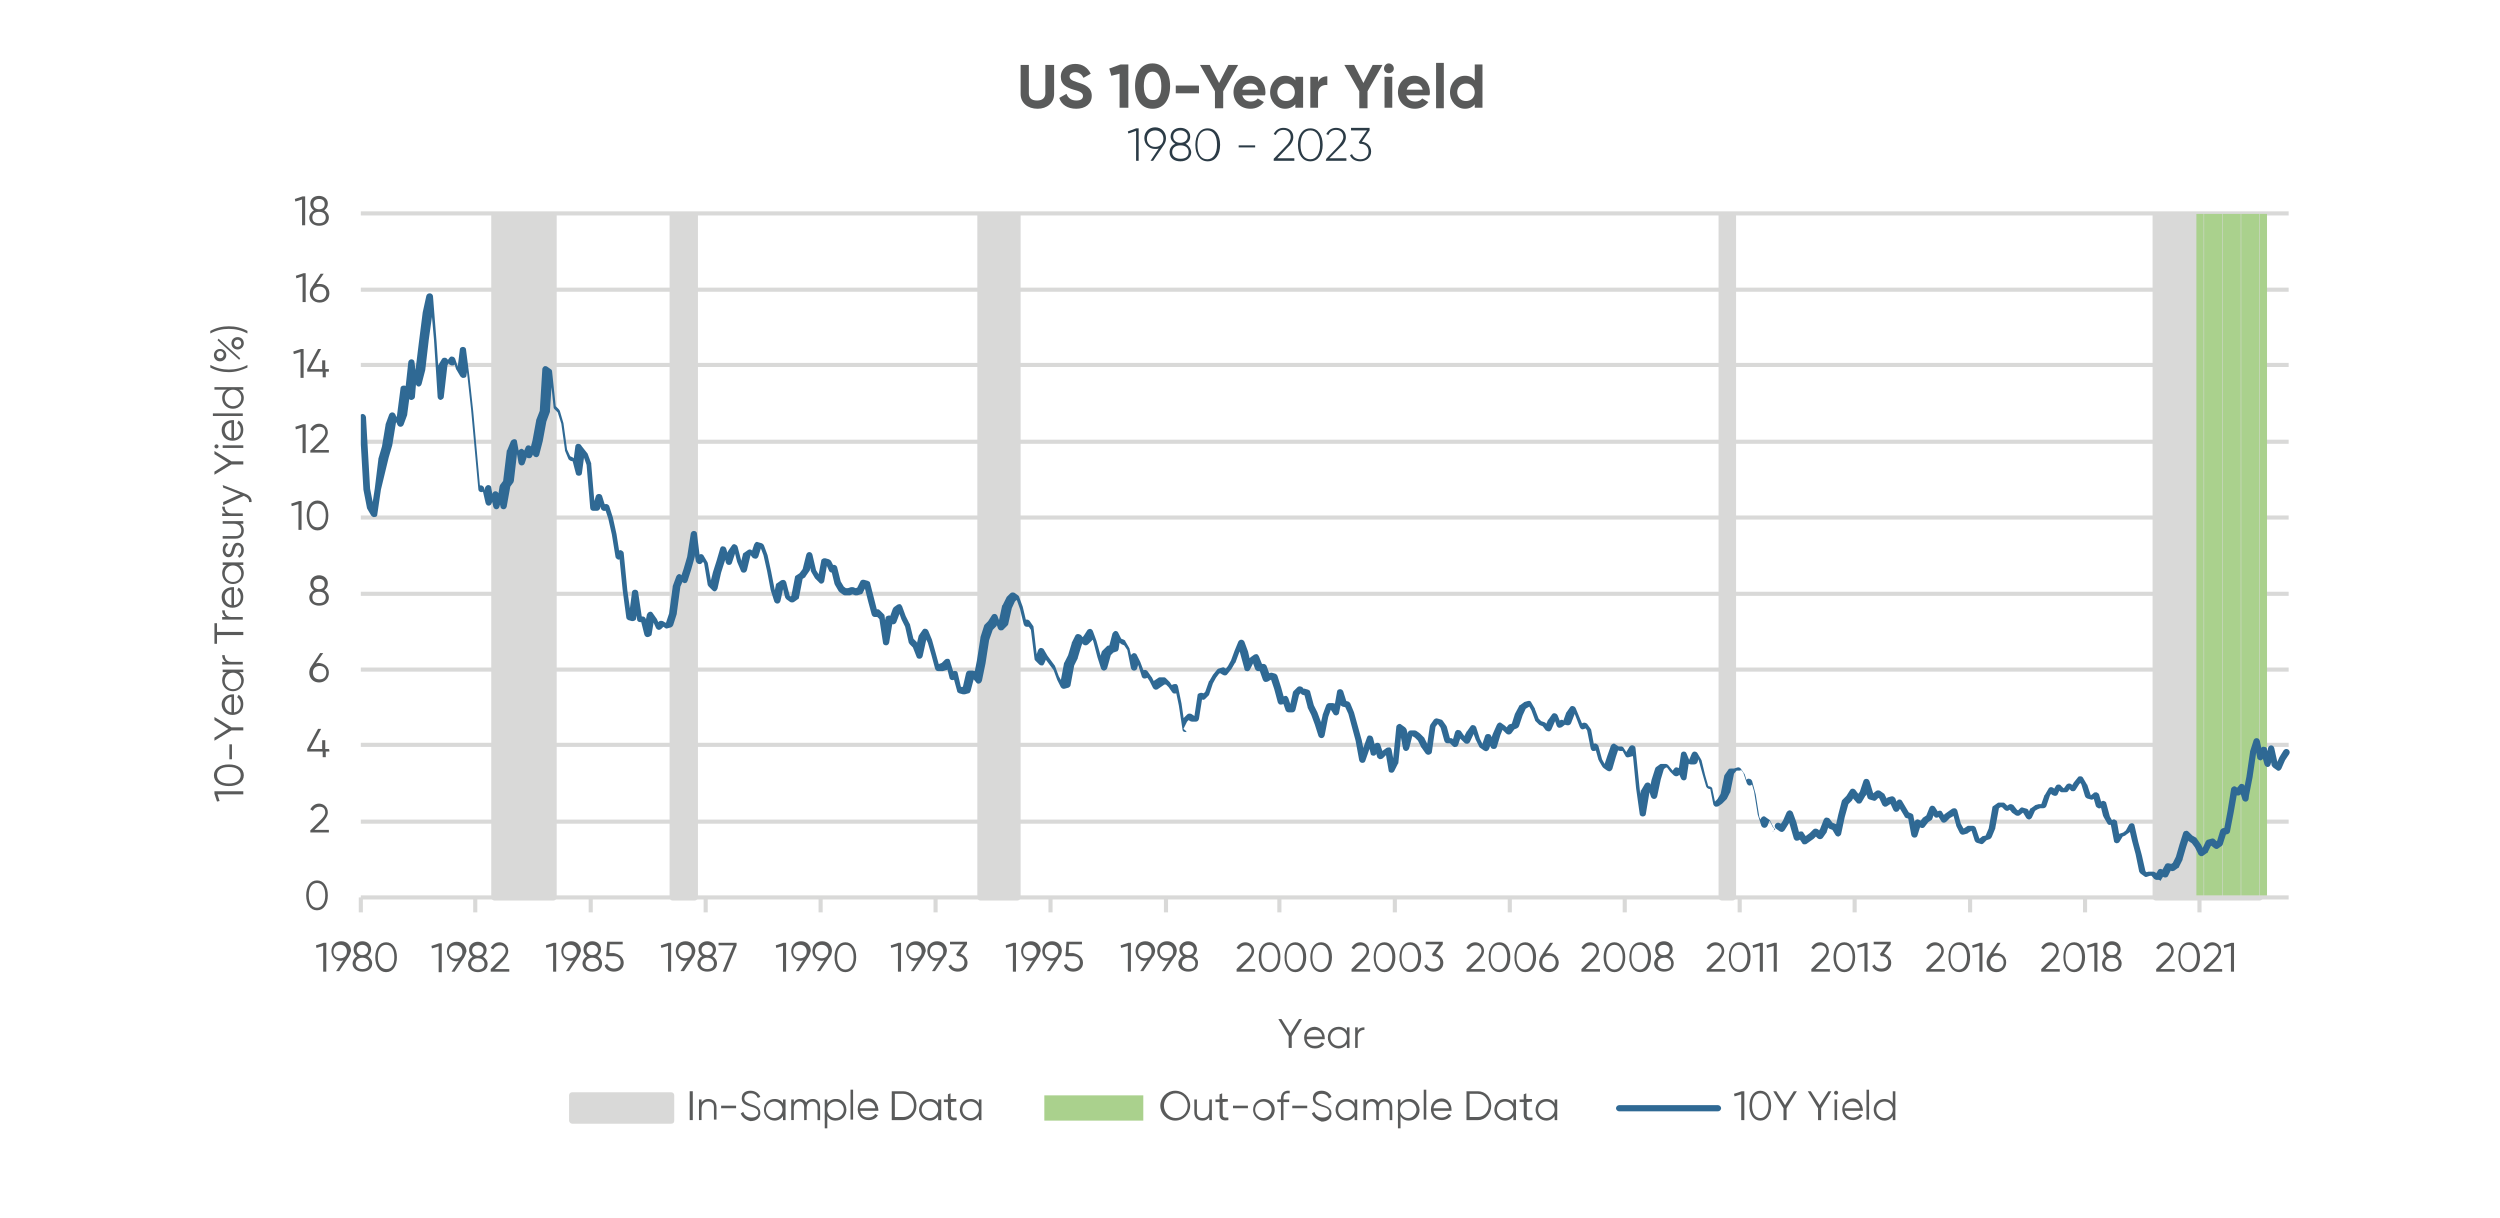 <?xml version="1.0" encoding="utf-8"?>
<!-- Generator: Adobe Illustrator 27.8.0, SVG Export Plug-In . SVG Version: 6.00 Build 0)  -->
<svg version="1.1" id="Layer_1" xmlns="http://www.w3.org/2000/svg" xmlns:xlink="http://www.w3.org/1999/xlink" x="0px" y="0px"
	 viewBox="0 0 485 236.2" style="enable-background:new 0 0 485 236.2;" xml:space="preserve">
<style type="text/css">
	.st0{fill:#FFFFFF;}
	.st1{fill:#D9D9D8;}
	.st2{clip-path:url(#SVGID_00000155850778773541478710000002461010211915335305_);}
	.st3{clip-path:url(#SVGID_00000008116959528233323300000003494838313750027959_);}
	.st4{fill:#AAD18D;}
	.st5{clip-path:url(#SVGID_00000135676301169980906200000007785592415685210262_);}
	.st6{fill:#2F6994;}
	.st7{fill:#595A5A;}
	.st8{fill:none;}
	.st9{fill:#2B3B46;}
</style>
<rect y="0" class="st0" width="485" height="236.2"/>
<path class="st1" d="M444,159.8H70V159h374V159.8L444,159.8z M444,144.9H70v-0.8h374V144.9L444,144.9z M444,130.3H70v-0.8h374V130.3
	L444,130.3z M444,115.6H70v-0.8h374V115.6L444,115.6z M444,100.8H70V100h374V100.8L444,100.8z M444,86.1H70v-0.8h374V86.1L444,86.1z
	 M444,71.2H70v-0.8h374V71.2L444,71.2z M444,56.6H70v-0.8h374V56.6L444,56.6z M444,41.8H70V41h374V41.8L444,41.8z"/>
<g>
	<defs>
		<rect id="SVGID_1_" x="70" y="41.3" width="374.6" height="133.4"/>
	</defs>
	<clipPath id="SVGID_00000107581854404073787170000000460601124962264990_">
		<use xlink:href="#SVGID_1_"  style="overflow:visible;"/>
	</clipPath>
	<g style="clip-path:url(#SVGID_00000107581854404073787170000000460601124962264990_);">
		<g>
			<path class="st1" d="M437.6,41.5h0.7v132.6h-0.7V41.5z M436.9,41.5h0.7v132.6h-0.7V41.5z M436.2,41.5h0.7v132.6h-0.7V41.5z
				 M435.5,41.5h0.7v132.6h-0.7V41.5z M434.8,41.5h0.7v132.6h-0.7V41.5z M434,41.5h0.7v132.6H434V41.5z M433.3,41.5h0.7v132.6h-0.7
				V41.5z M432.6,41.5h0.7v132.6h-0.7V41.5z M431.9,41.5h0.7v132.6h-0.7V41.5z M431.2,41.5h0.7v132.6h-0.7V41.5z M430.4,41.5h0.7
				v132.6h-0.7V41.5z M429.7,41.5h0.7v132.6h-0.7V41.5z M429,41.5h0.7v132.6H429V41.5z M428.3,41.5h0.7v132.6h-0.7V41.5z
				 M427.6,41.5h0.7v132.6h-0.7V41.5z M426.8,41.5h0.7v132.6h-0.7V41.5z M426.1,41.5h0.7v132.6h-0.7V41.5z M425.4,41.5h0.7v132.6
				h-0.7V41.5z M424.7,41.5h0.7v132.6h-0.7V41.5z M424,41.5h0.7v132.6H424V41.5z M423.2,41.5h0.7v132.6h-0.7V41.5z M422.5,41.5h0.7
				v132.6h-0.7V41.5z M421.8,41.5h0.7v132.6h-0.7V41.5z M421.1,41.5h0.7v132.6h-0.7V41.5z M420.4,41.5h0.7v132.6h-0.7V41.5z
				 M419.6,41.5h0.7v132.6h-0.7V41.5z M418.9,41.5h0.7v132.6h-0.7V41.5z M418.2,41.5h0.7v132.6h-0.7V41.5z M335.4,41.5h0.7v132.6
				h-0.7V41.5z M334.7,41.5h0.7v132.6h-0.7V41.5z M334,41.5h0.7v132.6H334V41.5z M196.7,41.5h0.7v132.6h-0.7V41.5z M196,41.5h0.7
				v132.6H196V41.5z M195.2,41.5h0.7v132.6h-0.7V41.5z M194.5,41.5h0.7v132.6h-0.7V41.5z M193.8,41.5h0.7v132.6h-0.7V41.5z
				 M193.1,41.5h0.7v132.6h-0.7V41.5z M192.4,41.5h0.7v132.6h-0.7V41.5z M191.6,41.5h0.7v132.6h-0.7V41.5z M190.9,41.5h0.7v132.6
				h-0.7V41.5z M190.2,41.5h0.7v132.6h-0.7V41.5z M134,41.5h0.7v132.6H134V41.5z M133.3,41.5h0.7v132.6h-0.7V41.5z M132.6,41.5h0.7
				v132.6h-0.7V41.5z M131.9,41.5h0.7v132.6h-0.7V41.5z M131.2,41.5h0.7v132.6h-0.7V41.5z M130.4,41.5h0.7v132.6h-0.7V41.5z
				 M106.7,41.5h0.7v132.6h-0.7V41.5z M106,41.5h0.7v132.6H106V41.5z M105.2,41.5h0.7v132.6h-0.7V41.5z M104.5,41.5h0.7v132.6h-0.7
				V41.5z M103.8,41.5h0.7v132.6h-0.7V41.5z M103.1,41.5h0.7v132.6h-0.7V41.5z M102.4,41.5h0.7v132.6h-0.7V41.5z M101.6,41.5h0.7
				v132.6h-0.7V41.5z M100.9,41.5h0.7v132.6h-0.7V41.5z M100.2,41.5h0.7v132.6h-0.7V41.5z M99.5,41.5h0.7v132.6h-0.7V41.5z
				 M98.8,41.5h0.7v132.6h-0.7V41.5z M98,41.5h0.7v132.6H98V41.5z M97.3,41.5H98v132.6h-0.7V41.5z M96.6,41.5h0.7v132.6h-0.7V41.5z
				 M95.9,41.5h0.7v132.6h-0.7V41.5z"/>
			<path class="st1" d="M438.4,174.7h-20.2c-0.3,0-0.6-0.3-0.6-0.6V41.5c0-0.3,0.3-0.6,0.6-0.6h20.2c0.3,0,0.6,0.3,0.6,0.6v132.6
				C439,174.4,438.7,174.7,438.4,174.7L438.4,174.7L438.4,174.7z M336.1,174.7H334c-0.3,0-0.6-0.3-0.6-0.6V41.5
				c0-0.3,0.3-0.6,0.6-0.6h2.2c0.3,0,0.6,0.3,0.6,0.6v132.6C336.7,174.4,336.5,174.7,336.1,174.7L336.1,174.7L336.1,174.7z
				 M197.4,174.7h-7.2c-0.4,0-0.6-0.3-0.6-0.6V41.5c0-0.3,0.3-0.6,0.6-0.6h7.2c0.4,0,0.6,0.3,0.6,0.6v132.6
				C198,174.4,197.7,174.7,197.4,174.7L197.4,174.7L197.4,174.7z M134.8,174.7h-4.3c-0.4,0-0.6-0.3-0.6-0.6V41.5
				c0-0.3,0.3-0.6,0.6-0.6h4.3c0.4,0,0.6,0.3,0.6,0.6v132.6C135.4,174.4,135.1,174.7,134.8,174.7L134.8,174.7L134.8,174.7z
				 M107.4,174.7H95.9c-0.3,0-0.6-0.3-0.6-0.6V41.5c0-0.3,0.3-0.6,0.6-0.6h11.5c0.3,0,0.6,0.3,0.6,0.6v132.6
				C108,174.4,107.7,174.7,107.4,174.7L107.4,174.7L107.4,174.7z"/>
		</g>
	</g>
</g>
<g>
	<defs>
		<rect id="SVGID_00000168090575905029553370000017294030787152932241_" x="70" y="41.3" width="374.6" height="133.4"/>
	</defs>
	<clipPath id="SVGID_00000127043314943574187970000007253612405314681268_">
		<use xlink:href="#SVGID_00000168090575905029553370000017294030787152932241_"  style="overflow:visible;"/>
	</clipPath>
	<g style="clip-path:url(#SVGID_00000127043314943574187970000007253612405314681268_);">
		<path class="st4" d="M439.1,41.5h0.7v132.6h-0.7V41.5z M438.4,41.5h0.7v132.6h-0.7V41.5z M437.6,41.5h0.7v132.6h-0.7V41.5z
			 M436.9,41.5h0.7v132.6h-0.7V41.5z M436.2,41.5h0.7v132.6h-0.7V41.5z M435.5,41.5h0.7v132.6h-0.7V41.5z M434.8,41.5h0.7v132.6
			h-0.7V41.5z M434,41.5h0.7v132.6H434V41.5z M433.3,41.5h0.7v132.6h-0.7V41.5z M432.6,41.5h0.7v132.6h-0.7V41.5z M431.9,41.5h0.7
			v132.6h-0.7V41.5z M431.2,41.5h0.7v132.6h-0.7V41.5z M430.4,41.5h0.7v132.6h-0.7V41.5z M429.7,41.5h0.7v132.6h-0.7V41.5z
			 M429,41.5h0.7v132.6H429V41.5z M428.3,41.5h0.7v132.6h-0.7V41.5z M427.6,41.5h0.7v132.6h-0.7V41.5z M426.8,41.5h0.7v132.6h-0.7
			V41.5z M426.1,41.5h0.7v132.6h-0.7V41.5z"/>
	</g>
</g>
<rect x="70" y="173.7" class="st1" width="374" height="0.8"/>
<path class="st1" d="M427.1,177h-0.8v-2.9h0.8V177z M404.9,177h-0.8v-2.9h0.8V177z M382.6,177h-0.8v-2.9h0.8V177z M360.2,177h-0.8
	v-2.9h0.8V177z M337.9,177h-0.8v-2.9h0.8V177z M315.6,177h-0.8v-2.9h0.8V177z M293.3,177h-0.8v-2.9h0.8V177z M271,177h-0.8v-2.9h0.8
	V177z M248.6,177h-0.8v-2.9h0.8V177z M226.6,177h-0.8v-2.9h0.8V177z M204.2,177h-0.8v-2.9h0.8V177z M181.9,177h-0.8v-2.9h0.8V177z
	 M159.6,177h-0.8v-2.9h0.8V177z M137.3,177h-0.8v-2.9h0.8V177z M115,177h-0.8v-2.9h0.8V177z M92.6,177h-0.8v-2.9h0.8V177z M70.4,177
	h-0.8v-2.9h0.8V177z"/>
<g>
	<defs>
		<rect id="SVGID_00000003821589734987427660000012478448160618070187_" x="70" y="41.3" width="374.6" height="133.4"/>
	</defs>
	<clipPath id="SVGID_00000127752750718948574850000012801954270914817215_">
		<use xlink:href="#SVGID_00000003821589734987427660000012478448160618070187_"  style="overflow:visible;"/>
	</clipPath>
	<g style="clip-path:url(#SVGID_00000127752750718948574850000012801954270914817215_);">
		<g>
			<path class="st6" d="M125.6,123.6c-0.3,0-0.5-0.2-0.6-0.5l-0.6-2.4h-0.2c-0.3,0-0.6-0.2-0.6-0.5l-0.1-0.8l-0.1,0.6
				c0,0.2-0.1,0.3-0.3,0.4c-0.2,0.1-0.3,0.1-0.5,0.1l-0.7-0.2c-0.2-0.1-0.4-0.3-0.4-0.5l-0.7-5.3l-0.6-6c-0.1,0.1-0.3,0.1-0.4,0
				c-0.2-0.1-0.4-0.3-0.4-0.5l-0.7-4.3l-0.7-3.1l-0.5-1.5h-0.1c-0.3,0.1-0.7-0.1-0.8-0.4l-0.1-0.4l-0.1,0.4
				c-0.1,0.2-0.3,0.4-0.6,0.4h-0.7c-0.3,0-0.6-0.2-0.6-0.6l-0.7-8.3l-0.5-1.4l-0.4,3c0,0.3-0.3,0.5-0.6,0.5s-0.6-0.2-0.6-0.5
				l-0.6-2.3l-0.4-0.1c-0.2-0.1-0.3-0.2-0.4-0.3l-0.7-1.7v-0.2l-0.7-5l-0.7-2.2l-0.6-0.6c-0.1-0.1-0.2-0.2-0.2-0.4l-0.4-3.9
				l-0.3,4.6v0.2l-0.7,1.9l-0.7,3.8l-0.7,2.7c-0.1,0.2-0.3,0.4-0.5,0.4s-0.5-0.1-0.6-0.3l-0.1-0.2l-0.2,0.4
				c-0.1,0.2-0.3,0.3-0.5,0.3s-0.4,0-0.5-0.2l0,0l-0.4,1.2c-0.1,0.3-0.4,0.4-0.6,0.4c-0.3,0-0.5-0.2-0.6-0.5l-0.3-1.7l-0.6,5.2
				c0,0.1-0.1,0.2-0.1,0.3L99,94.4l-0.7,3.9c-0.1,0.3-0.3,0.5-0.6,0.5s-0.6-0.2-0.6-0.5L97,97.9l-0.1,0.4c-0.1,0.3-0.3,0.5-0.6,0.5
				s-0.5-0.2-0.6-0.5l-0.2-0.9l-0.1,0.2c-0.1,0.3-0.3,0.5-0.6,0.5l0,0c-0.3,0-0.5-0.2-0.6-0.5l-0.5-2.2c-0.2,0.1-0.4,0.1-0.6,0
				s-0.3-0.3-0.3-0.5l-1.4-15.4l-0.8-7.3l-0.1,0.6c0,0.3-0.2,0.5-0.5,0.5c-0.3,0.1-0.5-0.1-0.7-0.3l-0.7-1.2c0,0,0-0.1-0.1-0.1
				l-0.3-1l0,0c-0.1,0.2-0.3,0.2-0.5,0.2s-0.4-0.1-0.5-0.2L87,70.5l-0.2,0.4L86.1,77c0,0.3-0.3,0.5-0.6,0.6c-0.3,0-0.6-0.3-0.6-0.6
				l-0.7-11l-0.4-4.5l-0.6,4.3l-0.7,6l-0.7,2.7c-0.1,0.3-0.3,0.5-0.6,0.5c-0.2,0-0.4-0.2-0.5-0.4L80.5,77c0,0.3-0.3,0.5-0.6,0.6
				c-0.2,0-0.4,0-0.5-0.2l-0.4,3v0.1l-0.7,1.9c-0.1,0.2-0.3,0.4-0.6,0.4s-0.5-0.2-0.6-0.4l-0.2-0.5l-0.1,0.2l-0.7,4.3l-0.7,2.4
				L73.9,95l-0.7,4.8c0,0.3-0.2,0.5-0.5,0.5c-0.3,0.1-0.5-0.1-0.7-0.3l-0.7-1.2c0-0.1-0.1-0.1-0.1-0.2L70.5,95l-0.8-14
				c0-0.3,0.2-0.6,0.6-0.7c0.3,0,0.6,0.2,0.7,0.6l0.8,13.9l0.5,2.6l0.4-2.6l0.7-5.7V89l0.7-2.4l0.7-4.2v-0.1l0.7-1.9
				c0.1-0.2,0.3-0.4,0.6-0.4s0.5,0.2,0.6,0.4l0.2,0.5l0.1-0.2l0.7-5.4c0-0.3,0.3-0.5,0.6-0.5c0.2,0,0.3,0,0.4,0.1l0.5-4.6
				c0-0.3,0.3-0.6,0.6-0.6s0.6,0.2,0.6,0.5l0.2,1.6l0.7-5.7l0.7-5.5l0.7-3.2c0.1-0.3,0.3-0.5,0.7-0.5c0.3,0,0.6,0.3,0.6,0.6l0.7,8.9
				l0.3,4.5l0.7-1.2c0.1-0.2,0.3-0.3,0.5-0.3s0.4,0,0.5,0.2l0.2,0.2l0.3-0.4c0.1-0.2,0.4-0.3,0.6-0.2c0.2,0,0.4,0.2,0.5,0.4l0.5,1.5
				l0.4-3.3c0-0.3,0.3-0.5,0.6-0.5l0,0c0.3,0,0.6,0.2,0.6,0.5l0.7,5.5l0.7,6.5l1.3,14.4c0.1-0.1,0.3,0,0.4,0
				c0.2,0.1,0.3,0.2,0.4,0.4l0.1,0.5l0.1-0.5c0.1-0.3,0.4-0.5,0.6-0.5c0.3,0,0.6,0.2,0.6,0.5l0.2,1.2l0,0c0.1-0.3,0.3-0.5,0.6-0.5
				l0,0c0.3,0,0.5,0.2,0.6,0.4l0.2-1.3c0-0.1,0.1-0.2,0.1-0.3l0.6-0.8l0.7-5.8c0-0.1,0-0.1,0.1-0.2l0.7-1.7c0.1-0.2,0.4-0.4,0.7-0.4
				s0.5,0.2,0.5,0.5l0.3,1.7c0.1-0.1,0.2-0.2,0.4-0.3c0.2-0.1,0.4,0,0.6,0.2l0.1,0.1l0.3-0.7c0.1-0.2,0.3-0.3,0.5-0.3
				s0.4,0.1,0.5,0.2l0.3-1.2l0.7-3.8v-0.1l0.7-1.8l0.5-8.1c0-0.2,0.2-0.4,0.3-0.5s0.4-0.1,0.6,0l0.7,0.5c0.2,0.1,0.3,0.3,0.3,0.5
				l0.7,6.7l0.6,0.6c0.1,0.1,0.1,0.2,0.2,0.3l0.7,2.4l0.7,5.1l0.6,1.3l0.4,0.2c0.1,0,0.2,0.1,0.3,0.2l0.3-2.3c0-0.3,0.3-0.5,0.5-0.5
				c0.3,0,0.6,0.1,0.7,0.4L114,88l0.7,1.9v0.2l0.6,7.1l0.3-1c0.2-0.5,1-0.5,1.2,0l0.5,1.6h0.1c0.3-0.1,0.7,0.1,0.8,0.4l0.7,2.2
				l0.7,3.2l0.5,3.2c0.2-0.1,0.3-0.1,0.5,0s0.4,0.3,0.4,0.5l0.7,7.2l0.5,3.5l0.4-3.1c0-0.3,0.3-0.5,0.6-0.5l0,0
				c0.3,0,0.6,0.2,0.6,0.5l0.7,4.7h0.2c0.3,0,0.5,0.2,0.6,0.5v0.1l0.2-1c0.1-0.2,0.2-0.4,0.5-0.5c0.2-0.1,0.5,0,0.6,0.2l0.7,1
				c0,0,0,0.1,0.1,0.1l0.3,0.7l0.1-0.1c0.2-0.2,0.5-0.2,0.8-0.1l0.5,0.3h0.1l0.6-1.8l0.7-5.2v-0.1l0.7-1.9c0.1-0.2,0.2-0.3,0.4-0.4
				s0.4,0,0.6,0.2l0,0l0.4-1.2l0.7-2.4l0.7-4.5c0.1-0.3,0.3-0.5,0.6-0.5s0.6,0.2,0.6,0.5l0.5,4.1c0.1-0.1,0.2-0.1,0.3-0.1
				c0.2,0,0.4,0.1,0.5,0.3l0.7,1.2c0,0.1,0.1,0.1,0.1,0.2l0.6,3.4l0.4-1.6l0.7-2.2l0.7-2.4c0.1-0.3,0.3-0.5,0.6-0.4
				c0.3,0,0.5,0.2,0.6,0.5l0.2,0.7l0.1-0.2c0-0.1,0.1-0.1,0.1-0.2l0.7-1c0.1-0.2,0.4-0.3,0.6-0.2s0.4,0.2,0.5,0.5l0.7,2.7l0.3-1.2
				c0-0.2,0.1-0.3,0.3-0.4l0.7-0.5c0.3-0.2,0.6-0.1,0.8,0.1l0.4-1.2c0.1-0.2,0.2-0.3,0.3-0.4s0.3-0.1,0.5,0l0.7,0.2
				c0.2,0.1,0.3,0.2,0.4,0.4l0.7,1.9l0.7,3.2l0.7,3.6l0.2-1c0-0.2,0.1-0.3,0.3-0.4l0.7-0.5c0.2-0.1,0.4-0.1,0.6-0.1
				c0.2,0.1,0.3,0.2,0.4,0.4l0.7,2.7l0.2,0.1l0.1-0.1l0.7-3.6c0-0.2,0.1-0.3,0.3-0.4l0.6-0.4l0.6-0.8l0.7-2.8
				c0.1-0.3,0.3-0.5,0.6-0.5s0.5,0.2,0.6,0.5l0.7,3l0.5,0.8l0.5-2.6c0-0.2,0.1-0.3,0.3-0.4c0.1-0.1,0.3-0.1,0.5-0.1l0.7,0.2
				c0.2,0.1,0.3,0.2,0.4,0.3l0.7,1.4c0.1,0.3,0,0.7-0.3,0.8c-0.3,0.2-0.7,0-0.8-0.3l-0.4-0.9l-0.5,2.9c0,0.2-0.2,0.4-0.4,0.5
				s-0.5,0-0.6-0.2l-0.7-0.7l-0.1-0.1l-0.7-1.2c0-0.1-0.1-0.1-0.1-0.2l-0.1-0.6l-0.1,0.4c0,0.1-0.1,0.2-0.1,0.2l-0.7,1
				c0,0.1-0.1,0.1-0.1,0.2l-0.5,0.3l-0.7,3.6c0,0.2-0.1,0.3-0.3,0.4l-0.7,0.5c-0.2,0.1-0.5,0.1-0.7,0l-0.7-0.5
				c-0.1-0.1-0.2-0.2-0.3-0.4l-0.4-1.6l-0.5,2.3c-0.1,0.3-0.3,0.5-0.6,0.5s-0.5-0.2-0.6-0.4l-0.7-2.2l-0.7-3.7l-0.7-3.1l-0.5-1.3
				l-0.5,1.6c-0.1,0.2-0.3,0.4-0.5,0.4s-0.5-0.1-0.6-0.2l-0.4-0.5l0,0l-0.7,2.9c-0.1,0.3-0.3,0.5-0.6,0.5s-0.5-0.1-0.6-0.4L143,109
				l-0.4-1.6l-0.6,1.8c-0.1,0.3-0.3,0.4-0.6,0.4s-0.5-0.2-0.6-0.5l-0.1-0.5l-0.1,0.3l-0.7,2.2l-0.7,3.1c-0.1,0.2-0.2,0.4-0.4,0.5
				s-0.4,0-0.6-0.2l-0.7-0.7c-0.1-0.1-0.1-0.2-0.2-0.3l-0.7-4.2l-0.2-0.3l-0.2,0.2c-0.1,0.2-0.4,0.3-0.7,0.2s-0.4-0.3-0.5-0.5
				l-0.2-1.2v0.3l-0.7,2.5l-0.7,2.2c-0.1,0.2-0.2,0.4-0.4,0.4c-0.2,0.1-0.4,0-0.6-0.2l0,0l-0.4,0.9l-0.7,5.2v0.1l-0.7,2.2
				c-0.1,0.2-0.2,0.3-0.4,0.4l-0.7,0.2c-0.2,0.1-0.4,0-0.5-0.1l-0.3-0.2l-0.4,0.4c-0.1,0.1-0.3,0.2-0.5,0.2s-0.4-0.2-0.5-0.3
				l-0.5-1.1l-0.4,2.4C126.2,123.4,125.9,123.6,125.6,123.6L125.6,123.6L125.6,123.6z"/>
			<path class="st6" d="M230,142h-0.1c-0.3,0-0.5-0.2-0.5-0.5l-0.7-4.6l-0.5-2.4c-0.3,0.1-0.6,0.1-0.8-0.2l-0.7-1l-0.5-0.5h-0.3
				l-1.3,0.9c-0.1,0.1-0.3,0.1-0.5,0.1c-0.2-0.1-0.3-0.2-0.4-0.3l-0.7-1.4l-0.4-0.6l-0.3,0.1c-0.2,0.1-0.3,0-0.5,0
				c-0.1-0.1-0.3-0.2-0.3-0.4l-0.7-2.2l-0.2,0.7c-0.1,0.3-0.4,0.4-0.6,0.4c-0.3,0-0.5-0.2-0.6-0.5l-0.7-3.5l-0.6-0.9l-0.5-0.2
				c-0.1-0.1-0.3-0.2-0.4-0.3L217,126c-0.1,0.2-0.2,0.4-0.4,0.4l-0.6,0.2l-0.5,0.5l-0.7,2.5c-0.1,0.3-0.3,0.4-0.6,0.5
				c-0.3,0-0.5-0.2-0.6-0.4l-0.7-2.2l-0.7-2.7l-0.2-0.7l-0.1,0.1l-0.1,0.1l-0.7,0.7c-0.1,0.1-0.3,0.2-0.5,0.2s-0.4-0.1-0.5-0.2
				l-0.1-0.2l-0.2,0.5l-0.7,2.3v0.1l-0.7,1.4l-0.7,3.8c0,0.2-0.2,0.4-0.4,0.5l-0.7,0.2c-0.3,0.1-0.6,0-0.8-0.3l-0.7-1.4l-0.7-1.9
				l-1.5-2l-0.3,0.7c-0.1,0.2-0.2,0.4-0.4,0.4s-0.4,0-0.6-0.2l-0.7-0.7c-0.1-0.1-0.2-0.2-0.2-0.4l-0.7-5.6l-0.4-0.6h-0.4
				c-0.3,0-0.5-0.2-0.6-0.5l-0.7-2.9l-0.6-1.7l-0.1-0.1l-0.3,0.3l-0.6,1.3l-0.7,3.1c0,0.1-0.1,0.2-0.2,0.3l-0.7,0.7
				c-0.1,0.2-0.4,0.2-0.6,0.2s-0.4-0.2-0.5-0.4l-0.2-0.6l-0.1,0.2l-0.1,0.1l-0.6,0.6l-0.7,2l-0.7,4.5l-0.7,3.4
				c-0.1,0.2-0.2,0.4-0.5,0.5c-0.2,0.1-0.5,0-0.6-0.2l-0.5-0.6l-0.6,2.3c-0.1,0.2-0.2,0.4-0.4,0.4l-0.7,0.2h-0.4l-0.7-0.2
				c-0.2-0.1-0.4-0.2-0.4-0.4l-0.6-2.2H185c-0.2,0.1-0.3,0-0.5,0c-0.1-0.1-0.3-0.2-0.3-0.4l-0.4-1.6c-0.1,0.1-0.1,0.1-0.2,0.1
				l-0.7,0.2H182c-0.3,0-0.5-0.2-0.6-0.5l-0.7-2.6l-0.7-2.4l-0.3-0.6l-0.7,3.2c-0.1,0.3-0.3,0.5-0.6,0.5s-0.5-0.1-0.6-0.4l-0.7-1.8
				l-0.6-0.6c-0.1-0.1-0.1-0.2-0.2-0.3l-0.7-3.1l-0.7-1.4l-0.4-1.1l-0.6,1.6c-0.1,0.3-0.5,0.5-0.8,0.4l0,0l-0.6,3.6
				c-0.1,0.3-0.3,0.5-0.6,0.5l0,0c-0.3,0-0.6-0.2-0.6-0.5l-0.7-4.6l-0.4-0.4h-0.5c-0.3,0-0.5-0.2-0.6-0.5l-0.7-2.6l-0.6-2.4
				l-0.4,0.8c-0.1,0.2-0.2,0.3-0.4,0.3l-0.7,0.2h-0.4l-0.5-0.2l-0.5,0.2H164c-0.1,0-0.2,0-0.4-0.1l-0.7-0.5
				c-0.1-0.1-0.1-0.1-0.2-0.2l-0.7-1.2c0-0.1-0.1-0.1-0.1-0.2l-0.7-2.9c-0.1-0.3,0.1-0.7,0.4-0.8c0.3-0.1,0.7,0.1,0.8,0.4l0.7,2.8
				l0.6,1l0.4,0.3h0.4l0.6-0.2h0.4l0.5,0.2l0.3-0.1l0.6-1.2c0.1-0.3,0.5-0.4,0.8-0.3l0.7,0.2c0.2,0.1,0.4,0.2,0.4,0.4l1.3,5.1h0.2
				c0.2,0,0.3,0.1,0.4,0.2l0.7,0.7c0.1,0.1,0.2,0.2,0.2,0.3l0.1,0.9l0.1-0.4c0-0.2,0.1-0.3,0.3-0.4s0.4-0.1,0.5-0.1l0.1,0.1l0.5-1.4
				c0.1-0.1,0.1-0.2,0.2-0.3l0.7-0.5c0.2-0.1,0.4-0.1,0.5-0.1s0.3,0.2,0.4,0.4l0.7,1.9l0.7,1.4c0,0,0,0.1,0.1,0.1l0.7,2.9l0.6,0.6
				c0,0,0.1,0.1,0.1,0.2l0.3-1.3c0-0.1,0.1-0.2,0.1-0.2l0.7-1c0.1-0.2,0.4-0.3,0.6-0.2c0.2,0,0.4,0.2,0.5,0.4l0.7,1.7l0.7,2.5
				l0.6,2.2h0.1l0.5-0.2l0.6-0.6c0.2-0.2,0.4-0.2,0.6-0.2s0.4,0.2,0.4,0.4l0.6,2h0.1c0.2-0.1,0.4,0,0.5,0s0.3,0.2,0.3,0.4l0.6,2.6
				l0.2,0.1l0.2-0.1l0.6-2.6c0.1-0.3,0.3-0.5,0.6-0.5h0.7c0.1,0,0.3,0.1,0.4,0.1l0.4-2l0.7-4.5v-0.1l0.7-2.2c0-0.1,0.1-0.2,0.1-0.2
				l0.7-0.7l0.7-1.1c0.1-0.2,0.3-0.3,0.6-0.3c0.2,0,0.4,0.2,0.5,0.4l0.3,0.8l0.6-2.8c0,0,0-0.1,0.1-0.1l0.7-1.4
				c0-0.1,0.1-0.1,0.1-0.2l0.7-0.7c0.2-0.2,0.5-0.2,0.8-0.1l0.7,0.5c0.1,0.1,0.2,0.2,0.2,0.3l0.7,1.9l0.6,2.5h0.2
				c0.2,0,0.4,0.1,0.5,0.2l0.7,1c0.1,0.1,0.1,0.2,0.1,0.3l0.6,5.2l0.3-0.8c0.1-0.2,0.3-0.4,0.5-0.4s0.5,0.1,0.6,0.3l0.7,1.2l1.4,1.9
				c0,0,0.1,0.1,0.1,0.2l0.7,1.9l0.4,0.7l0.6-3.2c0-0.1,0-0.1,0.1-0.2l0.7-1.4l0.7-2.3v-0.1l0.7-1.4c0.1-0.2,0.3-0.3,0.5-0.3
				s0.4,0.1,0.6,0.2l0.3,0.4l0.2-0.2l0.7-1.1c0.1-0.2,0.4-0.3,0.6-0.3s0.4,0.2,0.5,0.4l0.7,1.9l0.8,2.9l0.2-0.7
				c0-0.1,0.1-0.2,0.2-0.3l0.7-0.7c0.1-0.1,0.1-0.1,0.2-0.2l0.4-0.1l0.6-2.3c0.1-0.2,0.3-0.4,0.5-0.5c0.3,0,0.5,0.1,0.6,0.3l0.6,1.2
				l0.5,0.2c0.1,0.1,0.3,0.1,0.3,0.3l0.7,1.2c0,0.1,0.1,0.1,0.1,0.2l0.3,1.3c0.1-0.2,0.3-0.3,0.5-0.4c0.3,0,0.5,0.1,0.6,0.3l0.7,1.4
				l0.6,1.6h0.1c0.3-0.1,0.5,0,0.7,0.2l0.7,1c0,0,0,0.1,0.1,0.1l0.4,0.8l0.9-0.6c0.1-0.1,0.2-0.1,0.4-0.1h0.7c0.2,0,0.3,0.1,0.4,0.2
				l0.7,0.7l0.4,0.6l0.2-0.1c0.2-0.1,0.4-0.1,0.6-0.1s0.3,0.2,0.4,0.4l0.7,3.4l0.4,2.8l0.7-0.7c0.2-0.2,0.5-0.2,0.8-0.1l0.6,0.4
				l0.6-4c0-0.2,0.1-0.3,0.3-0.4c0.2-0.1,0.4-0.1,0.5-0.1l0.4,0.1l0.3-0.3l0.7-2c0,0,0-0.1,0.1-0.1l0.7-1.2l0.8-1
				c0.1-0.1,0.2-0.2,0.3-0.2l0.7-0.2c0.2-0.1,0.4,0,0.5,0.1l0.2,0.1l0.4-0.5l0.6-1.1l0.7-1.9l0.7-1.7c0.1-0.2,0.3-0.4,0.6-0.4
				s0.5,0.2,0.6,0.4l0.7,1.9l0.3,1.3c0.1-0.1,0.1-0.1,0.2-0.2l0.7-0.5c0.2-0.1,0.4-0.1,0.5-0.1s0.3,0.2,0.4,0.4l0.6,1.5h0.3
				c0.3,0,0.5,0.2,0.6,0.4l0.5,1.4l0,0c0.2-0.1,0.4-0.1,0.5-0.1l0.7,0.2c0.2,0.1,0.3,0.2,0.4,0.4l0.7,2.2l0.5,1.8
				c0.2-0.1,0.4-0.1,0.5-0.1s0.3,0.2,0.4,0.4l0.4,1.2l0.5-2.3c0-0.1,0.1-0.2,0.2-0.3l0.7-0.7c0.2-0.2,0.6-0.2,0.9,0s0.2,0.6,0,0.9
				l-0.6,0.6l-0.7,2.9c-0.1,0.3-0.3,0.5-0.6,0.5H250c-0.3,0-0.5-0.2-0.6-0.4l-0.4-1.2h-0.1c-0.2,0.1-0.4,0.1-0.6,0.1
				c-0.2-0.1-0.3-0.2-0.4-0.4l-0.7-2.6l-0.6-1.8h-0.1l-0.5,0.3c-0.2,0.1-0.4,0.1-0.6,0.1c-0.2-0.1-0.3-0.2-0.4-0.4l-0.6-1.7h-0.3
				c-0.3,0-0.5-0.2-0.6-0.4l-0.4-1.1l-0.6,1.2c-0.1,0.2-0.4,0.4-0.6,0.3c-0.3,0-0.5-0.2-0.5-0.5l-0.9-3.3l-0.1,0.2l-0.7,1.9
				c0,0,0,0.1-0.1,0.1l-0.7,1.2l-0.8,1c-0.2,0.3-0.6,0.3-0.9,0.1l-0.5-0.3l-0.2,0.1l-0.6,0.8l-0.6,1.1l-0.7,2.1
				c0,0.1-0.1,0.2-0.1,0.2l-0.7,0.7c-0.2,0.2-0.4,0.2-0.6,0.1l0,0l-0.6,3.8c-0.1,0.3-0.3,0.5-0.6,0.5h-0.7c-0.1,0-0.2,0-0.4-0.1
				l-0.3-0.2l-0.3,0.3l-0.7,1.4C230.4,142,230.2,142.1,230,142L230,142L230,142z"/>
			<path class="st6" d="M344.5,160.8c-0.2,0-0.5-0.1-0.6-0.4l-0.6-1.2l-0.4,1c-0.1,0.2-0.3,0.4-0.6,0.4s-0.5-0.2-0.6-0.4L341,158
				l-0.7-4.4l-0.4-1.4c-0.1,0.1-0.3,0.2-0.5,0.2s-0.4-0.2-0.5-0.4l-0.7-2.1l-0.4-0.5l-0.3,0.1h-0.6l-0.5,0.6l-0.7,3.5
				c0,0.1,0,0.1-0.1,0.2L335,155l-0.1,0.1l-0.7,0.7l-0.1,0.1l-0.7,0.5c-0.2,0.1-0.4,0.1-0.6,0.1c-0.2-0.1-0.3-0.2-0.4-0.4l-0.6-3
				l-0.4-0.1c-0.2-0.1-0.3-0.2-0.4-0.4l-0.7-2.4l-0.8-2.9l-0.2,0.6c-0.1,0.2-0.3,0.4-0.6,0.4H328c-0.1,0-0.3-0.1-0.4-0.1l-0.4,2.7
				c0,0.3-0.3,0.5-0.5,0.5s-0.5-0.1-0.6-0.4l-0.3-0.7l-0.1,0.1c-0.1,0.1-0.3,0.2-0.5,0.2s-0.4-0.1-0.5-0.2l-0.7-0.7l-0.6-0.8h-0.2
				l-0.4,0.3l-0.6,2l-0.7,3.3c-0.1,0.3-0.3,0.5-0.6,0.5s-0.5-0.2-0.6-0.4l-0.3-0.9l-0.7,4.2c0,0.3-0.3,0.5-0.6,0.5s-0.6-0.2-0.6-0.5
				l-0.7-5l-0.6-6.2h-0.1l-0.7,0.2c-0.3,0.1-0.6,0-0.7-0.3l-0.5-0.9h-0.4c-0.1,0-0.2,0-0.4-0.1h-0.1l-0.4,1.2l-0.7,2.4
				c-0.1,0.2-0.2,0.3-0.4,0.4s-0.4,0-0.6-0.1l-0.7-0.5c-0.1-0.1-0.1-0.1-0.2-0.2l-0.7-1.2c0,0,0-0.1-0.1-0.2l-0.5-1.8
				c-0.2,0.1-0.4,0.1-0.6,0.1c-0.2-0.1-0.3-0.2-0.4-0.5l-0.7-3.5l-0.3-0.4l-0.2,0.1c-0.2,0.1-0.4,0.1-0.5,0.1
				c-0.2-0.1-0.3-0.2-0.4-0.4l-1-2.6l0,0l-0.7,1.8c-0.1,0.3-0.5,0.5-0.8,0.4l-0.4-0.1l-0.5,0.4c-0.1,0.1-0.4,0.2-0.6,0.2
				s-0.4-0.2-0.5-0.4l-0.3-0.9l-0.7,1.6c-0.1,0.2-0.3,0.4-0.5,0.4s-0.4-0.1-0.6-0.2l-0.6-0.8l-0.5-0.2c-0.1,0-0.2-0.1-0.2-0.1
				l-0.7-0.7c-0.1-0.1-0.1-0.1-0.1-0.2l-0.7-1.9l-0.4-0.7l-0.2,0.1l-0.5,0.3l-0.6,1.3l-0.7,2.1c-0.1,0.2-0.2,0.3-0.4,0.4l-0.5,0.2
				l-0.6,0.8c-0.1,0.1-0.3,0.2-0.5,0.2s-0.4-0.1-0.5-0.2l-0.7-0.7l-0.4,1l-0.7,2.3c-0.1,0.3-0.3,0.4-0.6,0.4s-0.5-0.1-0.6-0.4
				l-0.1-0.2l-0.2,0.6c-0.1,0.2-0.2,0.3-0.4,0.4s-0.4,0-0.6-0.1l-0.7-0.5c-0.1-0.1-0.2-0.1-0.2-0.2l-0.7-1.4l-0.4-1.1l-0.7,1.5
				c-0.1,0.2-0.2,0.3-0.5,0.4c-0.2,0-0.4,0-0.6-0.2l-0.8-0.8l-0.4,1.2c-0.1,0.2-0.2,0.4-0.5,0.4c-0.2,0.1-0.4,0-0.6-0.2l-0.5-0.5
				h-0.5c-0.3,0-0.5-0.2-0.6-0.5l-0.7-2.5l-0.5-0.7h-0.1l-0.4,0.5l-0.7,4.9c0,0.2-0.2,0.4-0.5,0.5c-0.2,0.1-0.5,0-0.7-0.2l-0.7-1
				c0,0,0-0.1-0.1-0.1l-0.7-1.4l-0.6-0.6l-0.5-0.3l-0.6,2.4c-0.1,0.3-0.4,0.5-0.6,0.5c-0.3,0-0.5-0.2-0.6-0.5l-0.4-2.1l-0.5,4.9
				c0,0.1,0,0.1-0.1,0.2l-0.7,1.4c-0.1,0.2-0.4,0.4-0.6,0.3c-0.3,0-0.5-0.2-0.5-0.5l-0.5-2.9l-0.6,0.6c-0.1,0.1-0.4,0.2-0.6,0.2
				c-0.2-0.1-0.4-0.2-0.5-0.4l-0.2-0.7v0.1c-0.1,0.2-0.4,0.4-0.6,0.3c-0.3,0-0.5-0.2-0.5-0.5l-0.2-0.8l-0.8,2.3
				c-0.1,0.3-0.3,0.4-0.6,0.4s-0.5-0.2-0.6-0.5l-0.7-3.8l-1.4-5.2l-0.6-1.3l-0.5-0.1c-0.1-0.1-0.3-0.1-0.4-0.3l-0.3,1.5
				c0,0.2-0.2,0.4-0.5,0.5c-0.3,0-0.5-0.1-0.6-0.3l-0.5-0.8l-0.5,1.4l-0.7,3.6c-0.1,0.3-0.3,0.5-0.6,0.5s-0.5-0.2-0.6-0.4l-0.7-2.2
				l-0.7-1.9l-0.7-1.4v-0.1l-0.6-2.3l-0.4-0.1c-0.3-0.1-0.5-0.5-0.4-0.8s0.5-0.5,0.8-0.4l0.7,0.2c0.2,0.1,0.4,0.2,0.4,0.4l0.7,2.6
				l0.7,1.4l0.7,1.9l0.3-1.3v-0.1l0.7-1.9c0.1-0.2,0.3-0.4,0.6-0.4h0.7c0.1,0,0.3,0.1,0.4,0.1l0.4-2.3c0-0.3,0.3-0.5,0.6-0.5
				s0.5,0.2,0.6,0.4l0.6,1.9l0.4,0.1c0.2,0.1,0.3,0.2,0.4,0.4l0.7,1.7l1.5,5.4l0.3,1.5l0.7-2c0.1-0.3,0.3-0.5,0.6-0.4
				c0.3,0,0.5,0.2,0.6,0.5l0.3,1.2c0.1-0.2,0.3-0.3,0.6-0.3c0.2,0,0.5,0.2,0.5,0.4l0.4,1.2l0,0l0.1-0.1l0.7-0.5
				c0.2-0.1,0.4-0.1,0.6-0.1s0.3,0.2,0.4,0.5l0.3,1.6l0.6-6.1c0-0.2,0.2-0.4,0.4-0.5c0.2-0.1,0.4-0.1,0.6,0.1l0.7,0.5
				c0.1,0.1,0.2,0.2,0.3,0.4l0.2,0.9v-0.2c0.1-0.3,0.3-0.5,0.6-0.5h0.7c0.1,0,0.2,0,0.4,0.1l0.7,0.5l0.1,0.1l0.7,0.7
				c0,0,0.1,0.1,0.1,0.2l0.5,1l0.5-3.4c0-0.1,0.1-0.2,0.1-0.3l0.7-1c0.2-0.2,0.5-0.3,0.7-0.2l0.7,0.2c0.1,0,0.2,0.1,0.3,0.2l0.7,1
				c0,0.1,0.1,0.1,0.1,0.2l0.6,2.2h0.2c0.2,0,0.3,0.1,0.4,0.2l0.4-1.4c0.1-0.2,0.3-0.4,0.5-0.4s0.5,0.1,0.6,0.2l0.7,1l0.4-0.8
				c0,0,0-0.1,0.1-0.1l0.7-1c0.1-0.2,0.4-0.3,0.6-0.2c0.2,0,0.4,0.2,0.5,0.4l0.7,2.2l0.5,1l0.5-1.5c0.1-0.3,0.3-0.4,0.6-0.4
				s0.5,0.1,0.6,0.4l0.1,0.2l0.2-0.6l0.8-1.8c0.1-0.2,0.2-0.3,0.4-0.4s0.4,0,0.5,0.1l0.7,0.5l0.1,0.1l0.2,0.2l0.3-0.4
				c0.1-0.1,0.2-0.2,0.3-0.2l0.4-0.1l0.6-1.9l0.8-1.5c0-0.1,0.1-0.2,0.2-0.2l0.7-0.5l0.1-0.1l0.7-0.2c0.3-0.1,0.6,0,0.7,0.3l0.7,1.2
				v0.1l0.7,1.8l0.5,0.5l0.6,0.2c0.1,0,0.2,0.1,0.3,0.2l0.1,0.1l0.3-0.7c0,0,0-0.1,0.1-0.1l0.7-1c0.1-0.2,0.4-0.3,0.6-0.2
				c0.2,0,0.4,0.2,0.5,0.4l0.4,1l0,0c0.2-0.2,0.4-0.2,0.6-0.1l0.1,0.1l0.5-1.4c0-0.1,0-0.1,0.1-0.2l0.7-1c0.1-0.2,0.4-0.3,0.6-0.2
				c0.2,0,0.4,0.2,0.5,0.4l0.7,1.7l0.5,1.2h0.1c0.3-0.2,0.6-0.1,0.9,0.1l0.7,1c0.1,0.1,0.1,0.2,0.1,0.2l0.5,2.7
				c0.2-0.1,0.3-0.1,0.5,0s0.3,0.2,0.4,0.4l0.7,2.6l0.5,0.9l0.5-1.5l0.7-2c0.1-0.2,0.2-0.3,0.4-0.4s0.4,0,0.5,0.1l0.6,0.4h0.5
				c0.2,0,0.4,0.1,0.5,0.3l0.5,0.8l0,0l0.6-1c0.1-0.2,0.4-0.4,0.7-0.3c0.3,0.1,0.5,0.3,0.5,0.6l0.9,8.8l0.1-0.5c0-0.1,0-0.2,0.1-0.2
				l0.7-1.2c0.1-0.2,0.4-0.3,0.6-0.3s0.5,0.2,0.5,0.4v0.1l0.2-1l0.7-2.2c0-0.1,0.1-0.2,0.2-0.3l0.7-0.5c0.1-0.1,0.2-0.1,0.4-0.1h0.7
				c0.2,0,0.4,0.1,0.5,0.2l0.9,1.1l0.3-0.4c0.1-0.2,0.4-0.3,0.6-0.2c0.1,0,0.2,0.1,0.3,0.1l0.4-2.7c0-0.3,0.3-0.5,0.5-0.5
				c0.3,0,0.5,0.1,0.6,0.4l0.5,1.2l0.5-1.2c0.1-0.2,0.3-0.4,0.5-0.4s0.5,0.1,0.6,0.3l0.7,1.2c0,0.1,0.1,0.1,0.1,0.2l0.7,2.9l0.6,2.1
				l0.4,0.1c0.2,0.1,0.4,0.2,0.4,0.5l0.5,2.4l0.5-0.5l0.6-1l0.7-3.5c0-0.1,0.1-0.2,0.1-0.2l0.7-1c0.1-0.2,0.3-0.2,0.5-0.2h0.6
				l0.6-0.2c0.3-0.1,0.5,0,0.7,0.2l0.7,1c0,0.1,0.1,0.1,0.1,0.2l0.3,1l0,0c0.1-0.2,0.4-0.3,0.6-0.2c0.2,0,0.4,0.2,0.5,0.4l0.7,2.6
				l0.7,4.4l0.2,0.5l0.1-0.2c0.1-0.2,0.2-0.3,0.4-0.4s0.4,0,0.5,0.1l0.7,0.5c0.1,0.1,0.2,0.1,0.2,0.2l0.7,1.4c0.2,0.3,0,0.7-0.3,0.8
				C344.6,160.7,344.5,160.7,344.5,160.8L344.5,160.8L344.5,160.8z"/>
			<path class="st6" d="M418.4,170.7c-0.2,0-0.3-0.1-0.5-0.2l-0.5-0.6h-0.3l-0.6,0.2c-0.2,0.1-0.4,0-0.5-0.1l-0.7-0.5
				c-0.1-0.1-0.2-0.2-0.3-0.4l-0.7-3.4l-0.7-2.6l-0.4-1.7l-0.1,0.1l-0.7,0.5l-0.1,0.1l-0.5,0.2l-0.6,1c-0.1,0.2-0.4,0.3-0.6,0.3
				c-0.3-0.1-0.5-0.2-0.5-0.5l-0.6-3.1l0,0c-0.3,0.1-0.6,0-0.7-0.3l-0.7-1.2c0,0,0-0.1-0.1-0.2l-0.4-1.6c-0.1,0.1-0.4,0.2-0.5,0.1
				c-0.2-0.1-0.4-0.2-0.5-0.4l-0.4-1.4c-0.2,0.1-0.4,0.2-0.6,0.1l-0.7-0.2c-0.2-0.1-0.3-0.2-0.4-0.4l-0.7-2.3l-0.2-0.3l-0.2,0.2
				l-0.7,1.1c-0.1,0.2-0.3,0.3-0.5,0.3s-0.4,0-0.5-0.2l-0.2-0.2l-0.3,0.4c-0.1,0.2-0.3,0.2-0.5,0.2H400c-0.2,0-0.3-0.1-0.4-0.2
				l-0.1-0.1l-0.3,0.7c-0.1,0.2-0.3,0.3-0.5,0.3s-0.4-0.1-0.6-0.2l-0.2-0.2l-0.2,0.3l-0.7,2.1c-0.1,0.2-0.3,0.4-0.6,0.4h-0.6
				l-0.5,0.2l-0.5,0.3l-0.6,1.3c-0.1,0.2-0.3,0.3-0.5,0.4c-0.2,0-0.4-0.1-0.6-0.3l-0.6-1h-0.1l-0.5,0.4c-0.2,0.2-0.5,0.2-0.8,0.1
				l-0.7-0.5c-0.1,0-0.1-0.1-0.1-0.1l-0.4-0.5l-0.2,0.1c-0.2,0.2-0.6,0.1-0.8-0.1l-0.5-0.5h-0.3l-0.3,0.2l-0.7,3.8v0.1l-0.7,1.7
				c-0.1,0.2-0.2,0.3-0.4,0.4l-0.6,0.2l-0.6,0.6c-0.2,0.2-0.4,0.2-0.6,0.1l-0.7-0.2c-0.2-0.1-0.3-0.2-0.4-0.4l-0.6-1.9h-0.1
				l-0.6,0.4l-0.1,0.1l-0.7,0.2c-0.3,0.1-0.6,0-0.8-0.3l-0.7-1.4v-0.1l-0.5-1.8l-0.7,0.4l-0.7,0.7c-0.1,0.1-0.3,0.2-0.5,0.2
				s-0.4-0.1-0.5-0.3l-0.5-0.8l-0.2,0.1c-0.3,0.1-0.6,0-0.7-0.3l-0.1-0.1l-0.2,0.6c0,0.1-0.1,0.2-0.2,0.3l-0.6,0.4l-0.7,0.9
				c-0.2,0.3-0.6,0.3-0.9,0.1l0,0l-0.5,1.6c-0.1,0.3-0.3,0.4-0.6,0.4s-0.5-0.2-0.6-0.5l-0.6-3.2l-0.4-0.1c-0.1-0.1-0.3-0.1-0.3-0.3
				l-0.9-1.5l-0.2,0.3c-0.1,0.2-0.3,0.3-0.6,0.3c-0.2,0-0.4-0.2-0.5-0.4l-0.5-1.1h-0.1l-0.6,0.4c-0.1,0.1-0.3,0.1-0.5,0.1
				c-0.2-0.1-0.3-0.2-0.4-0.3l-0.6-1.3l-0.2-0.1l-0.4,0.4c-0.2,0.2-0.4,0.2-0.6,0.1l-0.7-0.2c-0.2-0.1-0.4-0.2-0.4-0.4l-0.2-0.6
				l-0.1,0.2c0,0,0,0.1-0.1,0.1l-0.7,1.2c-0.1,0.2-0.3,0.3-0.5,0.3s-0.4,0-0.5-0.2l-0.7-0.8l-0.2,0.4l-0.1,0.1l-0.6,0.6l-0.7,2.5
				l-0.7,3.3c0,0.2-0.3,0.4-0.5,0.5c-0.2,0-0.5-0.1-0.6-0.3l-0.6-1l-0.5-0.2c-0.1,0-0.2-0.1-0.3-0.2v-0.1l-0.3,0.9
				c0,0.1,0,0.1-0.1,0.2l-0.7,1c-0.1,0.1-0.3,0.2-0.5,0.2s-0.4-0.1-0.5-0.2l-0.3-0.3l-0.3,0.3l-0.1,0.1l-1.4,1
				c-0.1,0.1-0.3,0.1-0.5,0.1s-0.3-0.1-0.4-0.3l-0.4-0.6L349,163c-0.2,0.1-0.4,0.1-0.6,0.1c-0.2-0.1-0.3-0.2-0.4-0.4l-0.9-3.1
				l-0.1,0.2l-0.8,1.3c-0.1,0.1-0.2,0.2-0.4,0.3c-0.2,0-0.3,0-0.5-0.1l-0.7-0.5c-0.3-0.2-0.4-0.6-0.2-0.9c0.2-0.3,0.6-0.4,0.9-0.2
				l0.2,0.1l0.4-0.6l0.7-1.6c0.1-0.2,0.4-0.4,0.6-0.4s0.5,0.2,0.6,0.4l0.7,1.9l0.5,1.9c0.1-0.1,0.3-0.1,0.5-0.1s0.3,0.1,0.4,0.3
				l0.4,0.6l0.8-0.6l0.7-0.7c0.2-0.2,0.6-0.2,0.9,0l0.2,0.2l0.2-0.3l0.7-1.8c0.1-0.2,0.3-0.4,0.5-0.4s0.5,0.1,0.6,0.2l0.6,0.8
				l0.5,0.2c0.1,0,0.2,0.1,0.2,0.1l0.4-1.8l0.7-2.7c0-0.1,0.1-0.2,0.2-0.3l0.7-0.7l0.7-1.1c0.1-0.2,0.3-0.3,0.5-0.3s0.4,0.1,0.5,0.2
				l0.6,0.8l0.3-0.4l0.7-2.1c0.1-0.3,0.3-0.4,0.6-0.4s0.5,0.2,0.6,0.5l0.7,2.3l0.5-0.4c0.2-0.2,0.5-0.2,0.8-0.1l0.7,0.5
				c0.1,0.1,0.2,0.1,0.2,0.2l0.4,0.8l0.1-0.1l0.1-0.1l0.7-0.2c0.3-0.1,0.6,0.1,0.8,0.4l0.2,0.6l0.1-0.1c0.1-0.2,0.3-0.3,0.5-0.3l0,0
				c0.2,0,0.4,0.1,0.5,0.3l1.3,2.2l0.5,0.2c0.2,0.1,0.4,0.2,0.4,0.5l0.2,1.1c0.1-0.2,0.2-0.3,0.4-0.4s0.4,0,0.6,0.1l0.2,0.1l0.4-0.5
				c0-0.1,0.1-0.1,0.1-0.1l0.6-0.4l0.6-1.5c0.1-0.2,0.3-0.4,0.5-0.4s0.5,0.1,0.6,0.3l0.5,0.8l0.2-0.1c0.3-0.1,0.6,0,0.7,0.3l0.3,0.5
				l0.1-0.1l0.1-0.1l1.4-1c0.2-0.1,0.4-0.1,0.6-0.1c0.2,0.1,0.3,0.2,0.4,0.4l0.7,2.6l0.5,0.9h0.1l0.6-0.4c0.1-0.1,0.2-0.1,0.4-0.1
				h0.7c0.3,0,0.5,0.2,0.6,0.4l0.7,2.1l0.5-0.4c0.1-0.1,0.1-0.1,0.2-0.1l0.5-0.1l0.6-1.4l0.7-4c0-0.2,0.1-0.3,0.3-0.4l0.7-0.5
				c0.1-0.1,0.2-0.1,0.4-0.1h0.7c0.2,0,0.3,0.1,0.4,0.2l0.4,0.4l0.3-0.2c0.3-0.2,0.6-0.1,0.9,0.1l0.7,0.9l0.2,0.1l0.4-0.4
				c0.2-0.2,0.4-0.2,0.6-0.1l0.7,0.2c0.1,0.1,0.3,0.1,0.3,0.3l0.1,0.2l0.2-0.4c0-0.1,0.1-0.2,0.2-0.2l0.7-0.5l0.1-0.1l0.7-0.2h0.5
				l0.6-1.7c0,0,0-0.1,0.1-0.1l0.7-1.2c0.1-0.2,0.3-0.3,0.5-0.3s0.4,0.1,0.5,0.2l0.1,0.1l0.3-0.5c0.1-0.2,0.3-0.3,0.5-0.3
				s0.4,0,0.5,0.2l0.5,0.5h0.1l0.5-0.7c0.1-0.1,0.3-0.2,0.5-0.2s0.4,0.1,0.5,0.2l0.1,0.1l0.3-0.5l0.8-1c0.1-0.2,0.3-0.2,0.5-0.2
				s0.4,0.1,0.5,0.3l0.7,1.2c0,0,0,0.1,0.1,0.1l0.7,2.1l0.5-0.4c0.1-0.2,0.4-0.2,0.6-0.2c0.2,0.1,0.4,0.2,0.5,0.4l0.4,1.4
				c0.2-0.1,0.4-0.2,0.6-0.1c0.2,0.1,0.4,0.2,0.4,0.4l0.7,2.6l0.4,0.7l0.2-0.1c0.2-0.1,0.4,0,0.5,0.1c0.2,0.1,0.3,0.2,0.3,0.4
				l0.4,2.3c0.1-0.1,0.1-0.1,0.2-0.1l0.6-0.2l0.5-0.4l0.6-1.1c0.1-0.2,0.4-0.3,0.6-0.3s0.5,0.2,0.5,0.5l0.7,3.1l0.7,2.6l0.7,3.1
				l0.2,0.2l0.4-0.1h0.9c0.2,0,0.3,0.1,0.5,0.2l0.1,0.1l0.3-0.5c0.1-0.3,0.5-0.4,0.7-0.3l0.2,0.1l0.5-0.9c0.1-0.3,0.5-0.4,0.8-0.3
				l0.4,0.1l0.3-0.2l0.6-1.2l0.7-2.4l0.7-2.2c0.1-0.2,0.2-0.4,0.5-0.4c0.2-0.1,0.4,0,0.6,0.2l0.7,0.7l0.7,0.4c0.1,0,0.1,0.1,0.1,0.1
				l0.7,1c0,0,0,0.1,0.1,0.1l0.4,0.8l0.6-1.3c0.1-0.1,0.2-0.3,0.4-0.3l0.7-0.2c0.2-0.1,0.5,0,0.6,0.1l0.4,0.4l0.1-0.1l0.6-2
				c0.1-0.2,0.2-0.3,0.4-0.4l0.4-0.1l0.6-3.2l0.7-4.3c0-0.2,0.2-0.4,0.4-0.5c0.2-0.1,0.4-0.1,0.6,0.1l0.2,0.1l0.4-0.5
				c0.1-0.2,0.4-0.3,0.6-0.2c0.2,0,0.4,0.2,0.5,0.4l0.7,2.2c0.1,0.3-0.1,0.7-0.4,0.8s-0.7-0.1-0.8-0.4l-0.3-1l0,0
				c-0.2,0.2-0.5,0.3-0.8,0.2l-0.6,3.4l-0.7,3.6c0,0.2-0.2,0.4-0.4,0.5l-0.4,0.1l-0.6,1.9c0,0.1-0.1,0.2-0.2,0.3l-0.7,0.5
				c-0.2,0.2-0.6,0.1-0.8-0.1l-0.5-0.4h-0.1l-0.6,1.2c0,0.1-0.1,0.2-0.2,0.2l-0.7,0.5c-0.1,0.1-0.3,0.1-0.5,0.1
				c-0.2-0.1-0.3-0.2-0.4-0.3l-0.7-1.4l-0.6-0.8l-0.6-0.4l-0.1-0.1l0,0l-0.4,1.2l-0.7,2.4v0.1l-0.7,1.4c0,0.1-0.1,0.2-0.2,0.2
				l-0.7,0.5c-0.2,0.1-0.4,0.1-0.5,0.1l-0.2-0.1l-0.5,1c-0.1,0.3-0.5,0.4-0.8,0.3l-0.2-0.1l-0.5,0.8
				C418.9,170.6,418.7,170.7,418.4,170.7C418.5,170.7,418.5,170.7,418.4,170.7L418.4,170.7L418.4,170.7z"/>
			<path class="st6" d="M435.7,155h-0.1c-0.3-0.1-0.6-0.4-0.5-0.7l0.7-3.6l0.7-4.8v-0.1l0.7-2.2c0.1-0.3,0.4-0.4,0.6-0.4
				c0.3,0,0.5,0.2,0.6,0.5l0.3,1.4c0.1-0.2,0.3-0.3,0.6-0.2c0.3,0,0.5,0.2,0.5,0.5l0.1,0.3l0.1-0.6c0.1-0.3,0.3-0.5,0.6-0.5
				s0.5,0.2,0.6,0.5l0.6,2.7l0.4-0.9l0.8-1.3c0.2-0.3,0.6-0.4,0.9-0.2s0.4,0.6,0.2,0.9l-0.8,1.2l-0.7,1.6c-0.1,0.2-0.2,0.3-0.4,0.4
				s-0.4,0-0.5-0.1l-0.7-0.5c-0.1-0.1-0.2-0.2-0.3-0.4l-0.1-0.6l-0.1,0.4c-0.1,0.3-0.3,0.5-0.6,0.5c-0.2,0-0.5-0.2-0.6-0.5l-0.3-1.1
				c-0.1,0.2-0.4,0.4-0.6,0.3s-0.5-0.2-0.5-0.5l-0.2-1l0,0l-0.7,4.8l-0.7,3.6C436.3,154.8,436,155,435.7,155L435.7,155L435.7,155z"
				/>
		</g>
	</g>
</g>
<path class="st7" d="M59.4,173.7c0-1.7,0.8-2.9,2.1-2.9s2.1,1.2,2.1,2.9s-0.8,2.9-2.1,2.9S59.4,175.4,59.4,173.7z M63.1,173.7
	c0-1.5-0.6-2.4-1.6-2.4s-1.6,0.9-1.6,2.4s0.6,2.4,1.6,2.4S63.1,175.1,63.1,173.7z"/>
<path class="st7" d="M60.2,161.1l2-2c0.5-0.5,0.9-1,0.9-1.5c0-0.8-0.5-1.1-1.1-1.1c-0.5,0-1,0.2-1.3,0.8l-0.5-0.3
	c0.4-0.7,1-1.1,1.7-1.1c0.8,0,1.7,0.6,1.7,1.7c0,0.7-0.5,1.3-1,1.9L61,161h2.8v0.5h-3.6L60.2,161.1L60.2,161.1L60.2,161.1z"/>
<path class="st7" d="M63.9,145.8h-0.7v1.1h-0.6v-1.1h-3v-0.5l2.1-3.9h0.6l-2.1,3.9h2.3v-1.7h0.6v1.7h0.7
	C63.9,145.3,63.9,145.8,63.9,145.8z"/>
<path class="st7" d="M63.8,130.5c0,1.1-0.8,1.9-1.9,1.9s-1.9-0.8-1.9-1.9c0-0.4,0.1-0.8,0.3-1.1l1.8-2.7h0.6l-1.4,2
	c0.1,0,0.3-0.1,0.5-0.1C63,128.7,63.8,129.4,63.8,130.5L63.8,130.5L63.8,130.5z M63.3,130.5c0-0.8-0.5-1.3-1.3-1.3s-1.3,0.5-1.3,1.3
	s0.5,1.3,1.3,1.3S63.3,131.3,63.3,130.5z"/>
<path class="st7" d="M63.8,115.9c0,1.1-0.9,1.6-1.9,1.6s-1.9-0.6-1.9-1.6c0-0.6,0.4-1.1,0.9-1.4c-0.4-0.2-0.7-0.7-0.7-1.3
	c0-1.1,0.9-1.6,1.7-1.6s1.7,0.5,1.7,1.6c0,0.6-0.3,1-0.7,1.3C63.4,114.8,63.8,115.3,63.8,115.9L63.8,115.9z M63.2,115.9
	c0-0.7-0.5-1.1-1.3-1.1s-1.3,0.3-1.3,1.1s0.5,1.1,1.3,1.1S63.2,116.6,63.2,115.9z M60.8,113.3c0,0.7,0.5,1,1.1,1s1.1-0.3,1.1-1
	s-0.5-1-1.1-1S60.8,112.5,60.8,113.3z"/>
<g>
	<path class="st7" d="M58.5,97.2v5.6h-0.6v-5l-1.3,0.4l-0.1-0.5l1.5-0.5C58,97.2,58.5,97.2,58.5,97.2z"/>
	<path class="st7" d="M59.5,100c0-1.7,0.8-2.9,2.1-2.9s2.1,1.2,2.1,2.9s-0.8,2.9-2.1,2.9S59.5,101.7,59.5,100z M63.2,100
		c0-1.5-0.6-2.3-1.6-2.3S60,98.5,60,100s0.6,2.3,1.6,2.3S63.2,101.5,63.2,100z"/>
</g>
<g>
	<path class="st7" d="M59.3,82.3v5.6h-0.6v-5l-1.3,0.4l-0.1-0.5l1.5-0.5C58.8,82.3,59.3,82.3,59.3,82.3z"/>
	<path class="st7" d="M60.2,87.4l2-2c0.5-0.5,0.9-1,0.9-1.5c0-0.8-0.5-1.1-1.1-1.1c-0.5,0-1,0.2-1.3,0.8l-0.5-0.3
		c0.4-0.7,1-1.1,1.7-1.1c0.8,0,1.7,0.6,1.7,1.7c0,0.7-0.5,1.3-1,1.9L61,87.3h2.8v0.5h-3.6L60.2,87.4C60.2,87.4,60.2,87.4,60.2,87.4z
		"/>
</g>
<g>
	<path class="st7" d="M58.9,67.7v5.6h-0.6v-5L57,68.7l-0.1-0.5l1.5-0.5C58.4,67.7,58.9,67.7,58.9,67.7z"/>
	<path class="st7" d="M63.9,72.1h-0.7v1.1h-0.6v-1.1h-3v-0.5l2.1-3.9h0.6l-2.1,3.9h2.3v-1.7h0.6v1.7h0.7v0.5
		C63.8,72.1,63.9,72.1,63.9,72.1z"/>
</g>
<g>
	<path class="st7" d="M59.3,53v5.6h-0.6v-5L57.5,54l-0.1-0.5l1.5-0.5C58.9,53,59.3,53,59.3,53z"/>
	<path class="st7" d="M63.9,56.9c0,1.1-0.8,1.8-1.9,1.8s-1.9-0.8-1.9-1.8c0-0.4,0.1-0.8,0.3-1.1l1.8-2.7h0.6l-1.4,2h0.5
		C63.1,55,63.9,55.8,63.9,56.9C63.9,56.9,63.9,56.9,63.9,56.9z M63.3,56.9c0-0.8-0.5-1.3-1.3-1.3s-1.3,0.5-1.3,1.3s0.5,1.3,1.3,1.3
		S63.3,57.6,63.3,56.9z"/>
</g>
<g>
	<path class="st7" d="M59.2,38.1v5.6h-0.6v-5l-1.3,0.4l-0.1-0.5l1.5-0.5C58.7,38.1,59.2,38.1,59.2,38.1z"/>
	<path class="st7" d="M63.8,42.2c0,1.1-0.9,1.6-1.9,1.6S60,43.2,60,42.2c0-0.6,0.4-1.1,0.9-1.4c-0.4-0.2-0.7-0.7-0.7-1.3
		c0-1.1,0.9-1.5,1.7-1.5s1.7,0.5,1.7,1.5c0,0.6-0.3,1-0.7,1.3C63.4,41.1,63.8,41.6,63.8,42.2L63.8,42.2z M63.2,42.2
		c0-0.7-0.5-1.1-1.3-1.1s-1.3,0.3-1.3,1.1s0.5,1.1,1.3,1.1S63.2,42.9,63.2,42.2z M60.8,39.6c0,0.7,0.5,1,1.1,1s1.1-0.3,1.1-1
		s-0.5-1-1.1-1S60.8,38.9,60.8,39.6z"/>
</g>
<g>
	<path class="st7" d="M63.3,182.9v5.6h-0.6v-5l-1.3,0.4l-0.1-0.5l1.5-0.5C62.8,182.9,63.3,182.9,63.3,182.9z"/>
	<path class="st7" d="M67.6,185.7l-1.8,2.7h-0.6l1.4-2.1c-0.1,0-0.3,0.1-0.4,0.1c-1.1,0-1.9-0.8-1.9-1.9s0.8-1.9,1.9-1.9
		s1.9,0.8,1.9,1.9C67.9,185.1,67.8,185.4,67.6,185.7L67.6,185.7z M66,185.9c0.8,0,1.3-0.5,1.3-1.3s-0.5-1.3-1.3-1.3
		s-1.3,0.5-1.3,1.3S65.2,185.9,66,185.9z"/>
	<path class="st7" d="M72.2,186.9c0,1.1-0.9,1.6-1.9,1.6s-1.9-0.6-1.9-1.6c0-0.6,0.4-1.1,0.9-1.4c-0.4-0.2-0.7-0.7-0.7-1.3
		c0-1.1,0.9-1.6,1.7-1.6s1.7,0.5,1.7,1.6c0,0.6-0.3,1-0.7,1.3C71.8,185.8,72.2,186.3,72.2,186.9L72.2,186.9z M71.6,186.9
		c0-0.7-0.6-1.1-1.3-1.1s-1.3,0.4-1.3,1.1s0.6,1.1,1.3,1.1S71.6,187.7,71.6,186.9z M69.2,184.3c0,0.7,0.6,1,1.1,1s1.1-0.3,1.1-1
		s-0.6-1-1.1-1S69.2,183.6,69.2,184.3z"/>
	<path class="st7" d="M72.8,185.7c0-1.7,0.8-2.9,2.1-2.9s2.1,1.2,2.1,2.9s-0.8,2.9-2.1,2.9S72.8,187.4,72.8,185.7z M76.5,185.7
		c0-1.5-0.6-2.4-1.6-2.4s-1.6,0.9-1.6,2.4S74,188,75,188S76.5,187.1,76.5,185.7z"/>
</g>
<g>
	<path class="st7" d="M85.7,183v5.6h-0.6v-5l-1.3,0.4l-0.1-0.5l1.5-0.5H85.7z"/>
	<path class="st7" d="M90,185.8l-1.8,2.7h-0.6l1.4-2.1c-0.1,0-0.3,0.1-0.4,0.1c-1.1,0-1.9-0.8-1.9-1.9s0.8-1.9,1.9-1.9
		s1.9,0.8,1.9,1.9C90.3,185.1,90.2,185.5,90,185.8L90,185.8z M88.4,186c0.8,0,1.3-0.5,1.3-1.3s-0.5-1.3-1.3-1.3s-1.3,0.5-1.3,1.3
		S87.7,186,88.4,186z"/>
	<path class="st7" d="M94.6,187c0,1.1-0.9,1.6-1.9,1.6s-1.9-0.6-1.9-1.6c0-0.6,0.4-1.1,0.9-1.4c-0.4-0.2-0.7-0.7-0.7-1.3
		c0-1.1,0.9-1.6,1.7-1.6s1.7,0.5,1.7,1.6c0,0.6-0.3,1-0.7,1.3C94.2,185.9,94.6,186.4,94.6,187L94.6,187z M94,187
		c0-0.7-0.6-1.1-1.3-1.1s-1.3,0.4-1.3,1.1s0.6,1.1,1.3,1.1S94,187.8,94,187z M91.6,184.4c0,0.7,0.6,1,1.1,1s1.1-0.3,1.1-1
		s-0.6-1-1.1-1S91.6,183.7,91.6,184.4z"/>
	<path class="st7" d="M95.2,188l2-2c0.5-0.5,0.9-1,0.9-1.5c0-0.8-0.6-1.1-1.1-1.1s-1,0.2-1.3,0.8l-0.5-0.3c0.4-0.7,1-1.1,1.7-1.1
		c0.8,0,1.7,0.6,1.7,1.7c0,0.7-0.5,1.3-1,1.9L96,188h2.8v0.5h-3.6V188L95.2,188L95.2,188z"/>
</g>
<g>
	<path class="st7" d="M107.9,182.9v5.6h-0.6v-5l-1.3,0.4l-0.1-0.5l1.5-0.5H107.9z"/>
	<path class="st7" d="M112.2,185.7l-1.8,2.7h-0.6l1.4-2.1c-0.1,0-0.3,0.1-0.4,0.1c-1.1,0-1.9-0.8-1.9-1.9s0.8-1.9,1.9-1.9
		s1.9,0.8,1.9,1.9C112.5,185.1,112.4,185.4,112.2,185.7L112.2,185.7z M110.6,185.9c0.8,0,1.3-0.5,1.3-1.3s-0.5-1.3-1.3-1.3
		s-1.3,0.5-1.3,1.3S109.8,185.9,110.6,185.9z"/>
	<path class="st7" d="M116.8,186.9c0,1.1-0.9,1.6-1.9,1.6s-1.9-0.6-1.9-1.6c0-0.6,0.4-1.1,0.9-1.4c-0.4-0.2-0.7-0.7-0.7-1.3
		c0-1.1,0.9-1.6,1.7-1.6s1.7,0.5,1.7,1.6c0,0.6-0.3,1-0.7,1.3C116.4,185.8,116.8,186.3,116.8,186.9L116.8,186.9z M116.2,186.9
		c0-0.7-0.6-1.1-1.3-1.1s-1.3,0.4-1.3,1.1s0.6,1.1,1.3,1.1S116.2,187.7,116.2,186.9z M113.8,184.3c0,0.7,0.6,1,1.1,1s1.1-0.3,1.1-1
		s-0.6-1-1.1-1S113.8,183.6,113.8,184.3z"/>
	<path class="st7" d="M121,186.8c0,1.1-0.9,1.7-1.9,1.7c-0.8,0-1.6-0.4-1.8-1.2l0.5-0.3c0.2,0.6,0.7,0.9,1.3,0.9
		c0.7,0,1.3-0.4,1.3-1.2s-0.6-1.2-1.3-1.2h-1.5l0.2-2.8h3v0.5h-2.5l-0.1,1.7h0.9C120.1,185.1,121,185.7,121,186.8L121,186.8z"/>
</g>
<g>
	<path class="st7" d="M130.2,182.9v5.6h-0.6v-5l-1.3,0.4l-0.1-0.5l1.5-0.5H130.2L130.2,182.9z"/>
	<path class="st7" d="M134.5,185.7l-1.8,2.7H132l1.4-2.1c-0.1,0-0.3,0.1-0.4,0.1c-1.1,0-1.9-0.8-1.9-1.9s0.8-1.9,1.9-1.9
		s1.9,0.8,1.9,1.9C134.8,185.1,134.7,185.4,134.5,185.7L134.5,185.7z M132.9,185.9c0.8,0,1.3-0.5,1.3-1.3s-0.5-1.3-1.3-1.3
		s-1.3,0.5-1.3,1.3S132.1,185.9,132.9,185.9z"/>
	<path class="st7" d="M139.1,186.9c0,1.1-0.9,1.6-1.9,1.6s-1.9-0.6-1.9-1.6c0-0.6,0.4-1.1,0.9-1.4c-0.4-0.2-0.7-0.7-0.7-1.3
		c0-1.1,0.9-1.6,1.7-1.6s1.7,0.5,1.7,1.6c0,0.6-0.3,1-0.7,1.3C138.7,185.8,139.1,186.3,139.1,186.9L139.1,186.9z M138.5,186.9
		c0-0.7-0.6-1.1-1.3-1.1s-1.3,0.4-1.3,1.1s0.6,1.1,1.3,1.1S138.5,187.7,138.5,186.9z M136.1,184.3c0,0.7,0.6,1,1.1,1s1.1-0.3,1.1-1
		s-0.6-1-1.1-1S136.1,183.6,136.1,184.3z"/>
	<path class="st7" d="M142.9,182.9v0.5l-2.1,5.1h-0.6l2.1-5.1h-2.9v-0.5H142.9z"/>
</g>
<g>
	<path class="st7" d="M152.5,182.9v5.6h-0.6v-5l-1.3,0.4l-0.1-0.5l1.5-0.5H152.5L152.5,182.9z"/>
	<path class="st7" d="M156.8,185.7l-1.8,2.7h-0.6l1.4-2.1c-0.1,0-0.3,0.1-0.4,0.1c-1.1,0-1.9-0.8-1.9-1.9s0.8-1.9,1.9-1.9
		s1.9,0.8,1.9,1.9C157.1,185.1,157,185.4,156.8,185.7L156.8,185.7L156.8,185.7z M155.2,185.9c0.8,0,1.3-0.5,1.3-1.3
		s-0.5-1.3-1.3-1.3s-1.3,0.5-1.3,1.3S154.4,185.9,155.2,185.9z"/>
	<path class="st7" d="M160.9,185.7l-1.8,2.7h-0.6l1.4-2.1c-0.1,0-0.3,0.1-0.4,0.1c-1.1,0-1.9-0.8-1.9-1.9s0.8-1.9,1.9-1.9
		s1.9,0.8,1.9,1.9C161.3,185.1,161.2,185.4,160.9,185.7L160.9,185.7L160.9,185.7z M159.4,185.9c0.8,0,1.3-0.5,1.3-1.3
		s-0.5-1.3-1.3-1.3s-1.3,0.5-1.3,1.3S158.6,185.9,159.4,185.9z"/>
	<path class="st7" d="M161.9,185.7c0-1.7,0.8-2.9,2.1-2.9s2.1,1.2,2.1,2.9s-0.8,2.9-2.1,2.9S161.9,187.4,161.9,185.7z M165.6,185.7
		c0-1.5-0.6-2.4-1.6-2.4s-1.6,0.9-1.6,2.4s0.6,2.4,1.6,2.4S165.6,187.1,165.6,185.7z"/>
</g>
<g>
	<path class="st7" d="M174.8,182.9v5.6h-0.6v-5l-1.3,0.4l-0.1-0.5l1.5-0.5H174.8L174.8,182.9z"/>
	<path class="st7" d="M179.1,185.7l-1.8,2.7h-0.6l1.4-2.1c-0.1,0-0.3,0.1-0.4,0.1c-1.1,0-1.9-0.8-1.9-1.9s0.8-1.9,1.9-1.9
		s1.9,0.8,1.9,1.9C179.4,185.1,179.3,185.4,179.1,185.7L179.1,185.7L179.1,185.7z M177.5,185.9c0.8,0,1.3-0.5,1.3-1.3
		s-0.5-1.3-1.3-1.3s-1.3,0.5-1.3,1.3S176.7,185.9,177.5,185.9z"/>
	<path class="st7" d="M183.2,185.7l-1.8,2.7h-0.6l1.4-2.1c-0.1,0-0.3,0.1-0.4,0.1c-1.1,0-1.9-0.8-1.9-1.9s0.8-1.9,1.9-1.9
		s1.9,0.8,1.9,1.9C183.6,185.1,183.5,185.4,183.2,185.7L183.2,185.7L183.2,185.7z M181.7,185.9c0.8,0,1.3-0.5,1.3-1.3
		s-0.5-1.3-1.3-1.3s-1.3,0.5-1.3,1.3S180.9,185.9,181.7,185.9z"/>
	<path class="st7" d="M187.7,186.8c0,1.1-0.9,1.7-1.9,1.7c-0.8,0-1.5-0.4-1.8-1.1l0.5-0.3c0.2,0.6,0.7,0.8,1.3,0.8
		c0.7,0,1.3-0.4,1.3-1.2s-0.6-1.2-1.3-1.2h-0.1l-0.2-0.4l1.4-1.9h-2.6v-0.5h3.3v0.5l-1.3,1.8C187,185.3,187.7,185.9,187.7,186.8
		L187.7,186.8L187.7,186.8z"/>
</g>
<g>
	<path class="st7" d="M197.1,182.9v5.6h-0.6v-5l-1.3,0.4l-0.1-0.5l1.5-0.5H197.1L197.1,182.9z"/>
	<path class="st7" d="M201.4,185.7l-1.8,2.7H199l1.4-2.1c-0.1,0-0.3,0.1-0.4,0.1c-1.1,0-1.9-0.8-1.9-1.9s0.8-1.9,1.9-1.9
		s1.9,0.8,1.9,1.9C201.7,185.1,201.6,185.4,201.4,185.7L201.4,185.7L201.4,185.7z M199.8,185.9c0.8,0,1.3-0.5,1.3-1.3
		s-0.5-1.3-1.3-1.3s-1.3,0.5-1.3,1.3S199,185.9,199.8,185.9z"/>
	<path class="st7" d="M205.5,185.7l-1.8,2.7h-0.6l1.4-2.1c-0.1,0-0.3,0.1-0.4,0.1c-1.1,0-1.9-0.8-1.9-1.9s0.8-1.9,1.9-1.9
		s1.9,0.8,1.9,1.9C205.9,185.1,205.8,185.4,205.5,185.7L205.5,185.7L205.5,185.7z M204,185.9c0.8,0,1.3-0.5,1.3-1.3
		s-0.5-1.3-1.3-1.3s-1.3,0.5-1.3,1.3S203.2,185.9,204,185.9z"/>
	<path class="st7" d="M210.1,186.8c0,1.1-0.9,1.7-1.9,1.7c-0.8,0-1.6-0.4-1.8-1.2l0.5-0.3c0.2,0.6,0.7,0.9,1.3,0.9
		c0.7,0,1.3-0.4,1.3-1.2s-0.6-1.2-1.3-1.2h-1.5l0.2-2.8h3v0.5h-2.5l-0.1,1.7h0.9C209.2,185.1,210.1,185.7,210.1,186.8L210.1,186.8z"
		/>
</g>
<g>
	<path class="st7" d="M219.4,182.9v5.6h-0.6v-5l-1.3,0.4l-0.1-0.5l1.5-0.5H219.4L219.4,182.9z"/>
	<path class="st7" d="M223.6,185.7l-1.8,2.7h-0.6l1.4-2.1c-0.1,0-0.3,0.1-0.4,0.1c-1.1,0-1.9-0.8-1.9-1.9s0.8-1.9,1.9-1.9
		s1.9,0.8,1.9,1.9C224,185.1,223.9,185.4,223.6,185.7L223.6,185.7L223.6,185.7z M222.1,185.9c0.8,0,1.3-0.5,1.3-1.3
		s-0.5-1.3-1.3-1.3s-1.3,0.5-1.3,1.3S221.3,185.9,222.1,185.9z"/>
	<path class="st7" d="M227.8,185.7l-1.8,2.7h-0.6l1.4-2.1c-0.1,0-0.3,0.1-0.4,0.1c-1.1,0-1.9-0.8-1.9-1.9s0.8-1.9,1.9-1.9
		s1.9,0.8,1.9,1.9C228.2,185.1,228.1,185.4,227.8,185.7L227.8,185.7L227.8,185.7z M226.3,185.9c0.8,0,1.3-0.5,1.3-1.3
		s-0.5-1.3-1.3-1.3s-1.3,0.5-1.3,1.3S225.5,185.9,226.3,185.9z"/>
	<path class="st7" d="M232.4,186.9c0,1.1-0.9,1.6-1.9,1.6s-1.9-0.6-1.9-1.6c0-0.6,0.4-1.1,0.9-1.4c-0.4-0.2-0.7-0.7-0.7-1.3
		c0-1.1,0.9-1.6,1.7-1.6s1.7,0.5,1.7,1.6c0,0.6-0.3,1-0.7,1.3C232.1,185.8,232.5,186.3,232.4,186.9L232.4,186.9z M231.9,186.9
		c0-0.7-0.6-1.1-1.3-1.1s-1.3,0.4-1.3,1.1s0.6,1.1,1.3,1.1S231.9,187.7,231.9,186.9z M229.4,184.3c0,0.7,0.6,1,1.1,1s1.1-0.3,1.1-1
		s-0.6-1-1.1-1S229.4,183.6,229.4,184.3z"/>
</g>
<g>
	<path class="st7" d="M239.9,188l2-2c0.5-0.5,0.9-1,0.9-1.5c0-0.8-0.6-1.1-1.1-1.1s-1,0.2-1.3,0.8l-0.5-0.3c0.4-0.7,1-1.1,1.7-1.1
		c0.8,0,1.7,0.6,1.7,1.7c0,0.7-0.5,1.3-1,1.9l-1.6,1.6h2.8v0.5h-3.6L239.9,188L239.9,188L239.9,188z"/>
	<path class="st7" d="M244.2,185.7c0-1.7,0.8-2.9,2.1-2.9s2.1,1.2,2.1,2.9s-0.8,2.9-2.1,2.9S244.2,187.4,244.2,185.7z M247.9,185.7
		c0-1.5-0.6-2.4-1.6-2.4s-1.6,0.9-1.6,2.4s0.6,2.4,1.6,2.4S247.9,187.1,247.9,185.7z"/>
	<path class="st7" d="M249.2,185.7c0-1.7,0.8-2.9,2.1-2.9s2.1,1.2,2.1,2.9s-0.8,2.9-2.1,2.9S249.2,187.4,249.2,185.7z M252.8,185.7
		c0-1.5-0.6-2.4-1.6-2.4s-1.6,0.9-1.6,2.4s0.6,2.4,1.6,2.4S252.8,187.1,252.8,185.7z"/>
	<path class="st7" d="M254.2,185.7c0-1.7,0.8-2.9,2.1-2.9s2.1,1.2,2.1,2.9s-0.8,2.9-2.1,2.9S254.2,187.4,254.2,185.7L254.2,185.7z
		 M257.8,185.7c0-1.5-0.6-2.4-1.6-2.4s-1.6,0.9-1.6,2.4s0.6,2.4,1.6,2.4C257.3,188,257.8,187.1,257.8,185.7z"/>
</g>
<g>
	<path class="st7" d="M262.2,188l2-2c0.5-0.5,0.9-1,0.9-1.5c0-0.8-0.5-1.1-1.1-1.1c-0.5,0-1,0.2-1.3,0.8l-0.5-0.3
		c0.4-0.7,1-1.1,1.7-1.1c0.8,0,1.7,0.6,1.7,1.7c0,0.7-0.5,1.3-1,1.9L263,188h2.8v0.5h-3.6V188L262.2,188L262.2,188z"/>
	<path class="st7" d="M266.5,185.7c0-1.7,0.8-2.9,2.1-2.9s2.1,1.2,2.1,2.9s-0.8,2.9-2.1,2.9S266.5,187.4,266.5,185.7z M270.1,185.7
		c0-1.5-0.6-2.4-1.6-2.4s-1.6,0.9-1.6,2.4s0.6,2.4,1.6,2.4S270.1,187.1,270.1,185.7z"/>
	<path class="st7" d="M271.5,185.7c0-1.7,0.8-2.9,2.1-2.9s2.1,1.2,2.1,2.9s-0.8,2.9-2.1,2.9S271.5,187.4,271.5,185.7z M275.1,185.7
		c0-1.5-0.6-2.4-1.6-2.4s-1.6,0.9-1.6,2.4s0.6,2.4,1.6,2.4S275.1,187.1,275.1,185.7z"/>
	<path class="st7" d="M280,186.8c0,1.1-0.9,1.7-1.9,1.7c-0.8,0-1.5-0.4-1.8-1.1l0.5-0.3c0.2,0.6,0.7,0.8,1.3,0.8
		c0.7,0,1.3-0.4,1.3-1.2s-0.6-1.2-1.3-1.2H278l-0.2-0.4l1.4-1.9h-2.6v-0.5h3.3v0.5l-1.3,1.8C279.3,185.3,280,185.9,280,186.8
		L280,186.8L280,186.8z"/>
</g>
<g>
	<path class="st7" d="M284.5,188l2-2c0.5-0.5,0.9-1,0.9-1.5c0-0.8-0.5-1.1-1.1-1.1c-0.5,0-1,0.2-1.3,0.8l-0.5-0.3
		c0.4-0.7,1-1.1,1.7-1.1c0.8,0,1.7,0.6,1.7,1.7c0,0.7-0.5,1.3-1,1.9l-1.6,1.6h2.8v0.5h-3.6V188L284.5,188L284.5,188z"/>
	<path class="st7" d="M288.8,185.7c0-1.7,0.8-2.9,2.1-2.9s2.1,1.2,2.1,2.9s-0.8,2.9-2.1,2.9S288.8,187.4,288.8,185.7z M292.4,185.7
		c0-1.5-0.6-2.4-1.6-2.4s-1.6,0.9-1.6,2.4s0.6,2.4,1.6,2.4S292.4,187.1,292.4,185.7z"/>
	<path class="st7" d="M293.8,185.7c0-1.7,0.8-2.9,2.1-2.9s2.1,1.2,2.1,2.9s-0.8,2.9-2.1,2.9S293.8,187.4,293.8,185.7z M297.4,185.7
		c0-1.5-0.6-2.4-1.6-2.4s-1.6,0.9-1.6,2.4s0.6,2.4,1.6,2.4S297.4,187.1,297.4,185.7z"/>
	<path class="st7" d="M302.4,186.7c0,1.1-0.8,1.9-1.9,1.9s-1.9-0.8-1.9-1.9c0-0.4,0.1-0.8,0.3-1.1l1.8-2.7h0.6l-1.4,2.1
		c0.1,0,0.3-0.1,0.5-0.1C301.6,184.9,302.3,185.6,302.4,186.7L302.4,186.7z M301.8,186.7c0-0.8-0.5-1.3-1.3-1.3s-1.3,0.5-1.3,1.3
		s0.5,1.3,1.3,1.3S301.8,187.5,301.8,186.7z"/>
</g>
<g>
	<path class="st7" d="M306.8,188l2-2c0.5-0.5,0.9-1,0.9-1.5c0-0.8-0.5-1.1-1.1-1.1c-0.5,0-1,0.2-1.3,0.8l-0.5-0.3
		c0.4-0.7,1-1.1,1.7-1.1c0.8,0,1.7,0.6,1.7,1.7c0,0.7-0.5,1.3-1,1.9l-1.6,1.6h2.8v0.5h-3.6V188L306.8,188L306.8,188z"/>
	<path class="st7" d="M311.1,185.7c0-1.7,0.8-2.9,2.1-2.9s2.1,1.2,2.1,2.9s-0.8,2.9-2.1,2.9S311.1,187.4,311.1,185.7z M314.8,185.7
		c0-1.5-0.6-2.4-1.6-2.4s-1.6,0.9-1.6,2.4s0.6,2.4,1.6,2.4S314.8,187.1,314.8,185.7z"/>
	<path class="st7" d="M316.1,185.7c0-1.7,0.8-2.9,2.1-2.9s2.1,1.2,2.1,2.9s-0.8,2.9-2.1,2.9S316.1,187.4,316.1,185.7z M319.7,185.7
		c0-1.5-0.6-2.4-1.6-2.4s-1.6,0.9-1.6,2.4s0.6,2.4,1.6,2.4S319.7,187.1,319.7,185.7z"/>
	<path class="st7" d="M324.7,186.9c0,1.1-0.9,1.6-1.9,1.6s-1.9-0.6-1.9-1.6c0-0.6,0.4-1.1,0.9-1.4c-0.4-0.2-0.7-0.7-0.7-1.3
		c0-1.1,0.9-1.6,1.7-1.6s1.7,0.5,1.7,1.6c0,0.6-0.3,1-0.7,1.3C324.4,185.8,324.7,186.3,324.7,186.9L324.7,186.9z M324.2,186.9
		c0-0.7-0.5-1.1-1.3-1.1s-1.3,0.4-1.3,1.1s0.5,1.1,1.3,1.1S324.2,187.7,324.2,186.9z M321.7,184.3c0,0.7,0.5,1,1.1,1s1.1-0.3,1.1-1
		s-0.5-1-1.1-1S321.7,183.6,321.7,184.3z"/>
</g>
<g>
	<path class="st7" d="M331.1,188l2-2c0.5-0.5,0.9-1,0.9-1.5c0-0.8-0.5-1.1-1.1-1.1c-0.5,0-1,0.2-1.3,0.8l-0.5-0.3
		c0.4-0.7,1-1.1,1.7-1.1c0.8,0,1.7,0.6,1.7,1.7c0,0.7-0.5,1.3-1,1.9l-1.6,1.6h2.8v0.5h-3.6V188L331.1,188L331.1,188z"/>
	<path class="st7" d="M335.4,185.7c0-1.7,0.8-2.9,2.1-2.9s2.1,1.2,2.1,2.9s-0.8,2.9-2.1,2.9S335.4,187.4,335.4,185.7z M339,185.7
		c0-1.5-0.6-2.4-1.6-2.4s-1.6,0.9-1.6,2.4s0.6,2.4,1.6,2.4S339,187.1,339,185.7z"/>
	<path class="st7" d="M342,182.9v5.6h-0.6v-5l-1.3,0.4l-0.1-0.5l1.5-0.5H342z"/>
	<path class="st7" d="M344.7,182.9v5.6h-0.6v-5l-1.3,0.4l-0.1-0.5l1.5-0.5H344.7z"/>
</g>
<g>
	<path class="st7" d="M351.4,188l2-2c0.5-0.5,0.9-1,0.9-1.5c0-0.8-0.5-1.1-1.1-1.1c-0.5,0-1,0.2-1.3,0.8l-0.5-0.3
		c0.4-0.7,1-1.1,1.7-1.1c0.8,0,1.7,0.6,1.7,1.7c0,0.7-0.5,1.3-1,1.9l-1.6,1.6h2.8v0.5h-3.6V188L351.4,188L351.4,188z"/>
	<path class="st7" d="M355.7,185.7c0-1.7,0.8-2.9,2.1-2.9s2.1,1.2,2.1,2.9s-0.8,2.9-2.1,2.9S355.7,187.4,355.7,185.7z M359.4,185.7
		c0-1.5-0.6-2.4-1.6-2.4s-1.6,0.9-1.6,2.4s0.6,2.4,1.6,2.4S359.4,187.1,359.4,185.7z"/>
	<path class="st7" d="M362.3,182.9v5.6h-0.6v-5l-1.3,0.4l-0.1-0.5l1.5-0.5H362.3z"/>
	<path class="st7" d="M366.9,186.8c0,1.1-0.9,1.7-1.9,1.7c-0.8,0-1.5-0.4-1.8-1.1l0.5-0.3c0.2,0.6,0.7,0.8,1.3,0.8
		c0.7,0,1.3-0.4,1.3-1.2s-0.6-1.2-1.3-1.2h-0.1l-0.2-0.4l1.4-1.9h-2.6v-0.5h3.3v0.5l-1.3,1.8C366.2,185.3,366.9,185.9,366.9,186.8
		L366.9,186.8L366.9,186.8z"/>
</g>
<g>
	<path class="st7" d="M373.7,188l2-2c0.5-0.5,0.9-1,0.9-1.5c0-0.8-0.5-1.1-1.1-1.1c-0.5,0-1,0.2-1.3,0.8l-0.5-0.3
		c0.4-0.7,1-1.1,1.7-1.1c0.8,0,1.7,0.6,1.7,1.7c0,0.7-0.5,1.3-1,1.9l-1.6,1.6h2.8v0.5h-3.6V188L373.7,188L373.7,188z"/>
	<path class="st7" d="M378,185.7c0-1.7,0.8-2.9,2.1-2.9s2.1,1.2,2.1,2.9s-0.8,2.9-2.1,2.9S378,187.4,378,185.7z M381.6,185.7
		c0-1.5-0.6-2.4-1.6-2.4s-1.6,0.9-1.6,2.4s0.6,2.4,1.6,2.4S381.6,187.1,381.6,185.7z"/>
	<path class="st7" d="M384.6,182.9v5.6H384v-5l-1.3,0.4l-0.1-0.5l1.5-0.5H384.6z"/>
	<path class="st7" d="M389.2,186.7c0,1.1-0.8,1.9-1.9,1.9s-1.9-0.8-1.9-1.9c0-0.4,0.1-0.8,0.3-1.1l1.8-2.7h0.6l-1.4,2.1
		c0.1,0,0.3-0.1,0.5-0.1C388.4,184.9,389.2,185.6,389.2,186.7L389.2,186.7z M388.7,186.7c0-0.8-0.5-1.3-1.3-1.3s-1.3,0.5-1.3,1.3
		s0.5,1.3,1.3,1.3S388.7,187.5,388.7,186.7z"/>
</g>
<g>
	<path class="st7" d="M396,188l2-2c0.5-0.5,0.9-1,0.9-1.5c0-0.8-0.5-1.1-1.1-1.1c-0.5,0-1,0.2-1.3,0.8l-0.5-0.3
		c0.4-0.7,1-1.1,1.7-1.1c0.8,0,1.7,0.6,1.7,1.7c0,0.7-0.5,1.3-1,1.9l-1.6,1.6h2.8v0.5H396V188L396,188L396,188z"/>
	<path class="st7" d="M400.3,185.7c0-1.7,0.8-2.9,2.1-2.9s2.1,1.2,2.1,2.9s-0.8,2.9-2.1,2.9S400.3,187.4,400.3,185.7z M403.9,185.7
		c0-1.5-0.6-2.4-1.6-2.4s-1.6,0.9-1.6,2.4s0.6,2.4,1.6,2.4S403.9,187.1,403.9,185.7z"/>
	<path class="st7" d="M406.9,182.9v5.6h-0.6v-5l-1.3,0.4l-0.1-0.5l1.5-0.5H406.9z"/>
	<path class="st7" d="M411.6,186.9c0,1.1-0.9,1.6-1.9,1.6s-1.9-0.6-1.9-1.6c0-0.6,0.4-1.1,0.9-1.4c-0.4-0.2-0.7-0.7-0.7-1.3
		c0-1.1,0.9-1.6,1.7-1.6s1.7,0.5,1.7,1.6c0,0.6-0.3,1-0.7,1.3C411.2,185.8,411.6,186.3,411.6,186.9L411.6,186.9z M411,186.9
		c0-0.7-0.5-1.1-1.3-1.1s-1.3,0.4-1.3,1.1s0.5,1.1,1.3,1.1S411,187.7,411,186.9z M408.6,184.3c0,0.7,0.5,1,1.1,1s1.1-0.3,1.1-1
		s-0.5-1-1.1-1S408.6,183.6,408.6,184.3z"/>
</g>
<g>
	<path class="st7" d="M418.3,188l2-2c0.5-0.5,0.9-1,0.9-1.5c0-0.8-0.5-1.1-1.1-1.1c-0.5,0-1,0.2-1.3,0.8l-0.5-0.3
		c0.4-0.7,1-1.1,1.7-1.1c0.8,0,1.7,0.6,1.7,1.7c0,0.7-0.5,1.3-1,1.9l-1.6,1.6h2.8v0.5h-3.6V188L418.3,188L418.3,188z"/>
	<path class="st7" d="M422.6,185.7c0-1.7,0.8-2.9,2.1-2.9s2.1,1.2,2.1,2.9s-0.8,2.9-2.1,2.9S422.6,187.4,422.6,185.7z M426.2,185.7
		c0-1.5-0.6-2.4-1.6-2.4s-1.6,0.9-1.6,2.4s0.6,2.4,1.6,2.4S426.2,187.1,426.2,185.7z"/>
	<path class="st7" d="M427.5,188l2-2c0.5-0.5,0.9-1,0.9-1.5c0-0.8-0.5-1.1-1.1-1.1c-0.5,0-1,0.2-1.3,0.8l-0.5-0.3
		c0.4-0.7,1-1.1,1.7-1.1c0.8,0,1.7,0.6,1.7,1.7c0,0.7-0.5,1.3-1,1.9l-1.6,1.6h2.8v0.5h-3.6V188L427.5,188L427.5,188z"/>
	<path class="st7" d="M433.4,182.9v5.6h-0.6v-5l-1.3,0.4l-0.1-0.5l1.5-0.5H433.4z"/>
</g>
<g>
	<path class="st7" d="M41.6,153.5h5.6v0.6h-5l0.4,1.3l-0.5,0.1l-0.5-1.5V153.5L41.6,153.5L41.6,153.5z"/>
	<path class="st7" d="M44.4,152.5c-1.7,0-2.9-0.8-2.9-2.1s1.2-2.1,2.9-2.1s2.9,0.8,2.9,2.1S46.1,152.5,44.4,152.5z M44.4,148.8
		c-1.5,0-2.3,0.6-2.3,1.6s0.9,1.6,2.3,1.6s2.3-0.6,2.3-1.6S45.9,148.8,44.4,148.8z"/>
	<path class="st7" d="M44.5,147.3v-2.9H45v2.9H44.5z"/>
	<path class="st7" d="M44.9,141.1h2.3v0.6h-2.3l-3.3,2v-0.6l2.7-1.7l-2.7-1.7v-0.6L44.9,141.1L44.9,141.1z"/>
	<path class="st7" d="M45.2,134.7h0.2v3.5c0.8-0.1,1.3-0.7,1.3-1.6c0-0.6-0.3-1.1-0.7-1.3l0.3-0.5c0.5,0.3,0.9,0.9,0.9,1.8
		c0,1.3-0.9,2.1-2.1,2.1s-2.1-0.9-2.1-2.1S44.1,134.7,45.2,134.7C45.2,134.7,45.2,134.7,45.2,134.7z M44.9,138.2v-3
		c-0.9,0.1-1.3,0.8-1.3,1.4C43.6,137.5,44.2,138.1,44.9,138.2z"/>
	<path class="st7" d="M43.2,129.9h4v0.5h-0.8c0.5,0.3,0.9,0.9,0.9,1.6c0,1.1-0.9,2.1-2.1,2.1s-2.1-0.9-2.1-2.1
		c0-0.7,0.3-1.3,0.9-1.6h-0.8L43.2,129.9C43.2,129.9,43.2,129.9,43.2,129.9z M45.2,130.5c-0.9,0-1.6,0.7-1.6,1.6s0.7,1.6,1.6,1.6
		s1.6-0.7,1.6-1.6S46.1,130.5,45.2,130.5z"/>
	<path class="st7" d="M43.1,127.1h0.5c0,0.6,0.3,1.3,1.3,1.3h2.2v0.5h-4v-0.5h0.7C43.3,128.1,43.1,127.6,43.1,127.1
		C43.1,127.1,43.1,127.1,43.1,127.1z"/>
	<path class="st7" d="M42.1,120.9v1.7h5.1v0.6h-5.1v1.7h-0.5v-4C41.6,120.9,42.1,120.9,42.1,120.9z"/>
	<path class="st7" d="M43.1,118.4h0.5c0,0.6,0.3,1.3,1.3,1.3h2.2v0.5h-4v-0.5h0.7C43.3,119.4,43.1,118.9,43.1,118.4L43.1,118.4z"/>
	<path class="st7" d="M45.2,113.9h0.2v3.5c0.8-0.1,1.3-0.7,1.3-1.6c0-0.6-0.3-1.1-0.7-1.3l0.3-0.5c0.5,0.3,0.9,0.9,0.9,1.8
		c0,1.3-0.9,2.1-2.1,2.1s-2.1-0.8-2.1-2.1S44.1,113.9,45.2,113.9C45.2,113.9,45.2,113.9,45.2,113.9z M44.9,117.4v-3
		c-0.9,0.1-1.3,0.8-1.3,1.4C43.6,116.7,44.2,117.3,44.9,117.4z"/>
	<path class="st7" d="M43.2,109.1h4v0.5h-0.8c0.5,0.3,0.9,0.9,0.9,1.6c0,1.1-0.9,2.1-2.1,2.1s-2.1-0.9-2.1-2.1
		c0-0.7,0.3-1.3,0.9-1.6h-0.8L43.2,109.1C43.2,109.1,43.2,109.1,43.2,109.1z M45.2,109.7c-0.9,0-1.6,0.7-1.6,1.6s0.7,1.6,1.6,1.6
		s1.6-0.7,1.6-1.6S46.1,109.7,45.2,109.7z"/>
	<path class="st7" d="M46.1,105.3c0.7,0,1.2,0.6,1.2,1.4s-0.4,1.3-0.9,1.5l-0.3-0.4c0.4-0.1,0.7-0.6,0.7-1.1s-0.2-0.9-0.6-0.9
		c-1,0-0.4,2.3-1.9,2.3c-0.6,0-1.1-0.6-1.1-1.4c0-0.7,0.3-1.2,0.8-1.4l0.3,0.4c-0.4,0.2-0.6,0.6-0.6,1s0.2,0.8,0.6,0.8
		C45.2,107.6,44.7,105.3,46.1,105.3C46.1,105.3,46.1,105.3,46.1,105.3z"/>
	<path class="st7" d="M43.2,101.1h4v0.5h-0.6c0.5,0.3,0.7,0.8,0.7,1.3c0,1-0.6,1.6-1.6,1.6h-2.5V104h2.5c0.7,0,1.1-0.4,1.1-1.1
		s-0.4-1.3-1.5-1.3h-2.1C43.2,101.7,43.2,101.1,43.2,101.1z"/>
	<path class="st7" d="M43.1,98.3h0.5c0,0.6,0.3,1.3,1.3,1.3h2.2v0.5h-4v-0.5h0.7C43.3,99.2,43.1,98.8,43.1,98.3L43.1,98.3z"/>
	<path class="st7" d="M43.2,94.1l4.4,1.7c0.8,0.3,1.3,0.9,1.2,1.6h-0.5c0.1-0.5-0.3-0.9-0.8-1.1l-0.2-0.1l-4,1.8v-0.6l3.3-1.5
		l-3.3-1.3L43.2,94.1C43.2,94.1,43.2,94.1,43.2,94.1z"/>
	<path class="st7" d="M44.9,89.5h2.3v0.6h-2.3l-3.3,2v-0.6l2.7-1.7l-2.7-1.7v-0.6L44.9,89.5C44.9,89.5,44.9,89.5,44.9,89.5z"/>
	<path class="st7" d="M42,87c-0.2,0-0.4-0.2-0.4-0.4s0.2-0.4,0.4-0.4s0.4,0.2,0.4,0.4S42.2,87,42,87z M43.2,86.9v-0.5h4v0.5H43.2z"
		/>
	<path class="st7" d="M45.2,81.5h0.2V85c0.8-0.1,1.3-0.7,1.3-1.6c0-0.6-0.3-1.1-0.7-1.3l0.3-0.5c0.5,0.3,0.9,0.9,0.9,1.8
		c0,1.3-0.9,2.1-2.1,2.1S43,84.7,43,83.4S44.1,81.5,45.2,81.5C45.2,81.5,45.2,81.5,45.2,81.5z M44.9,85v-3c-0.9,0.1-1.3,0.8-1.3,1.4
		C43.6,84.3,44.2,84.9,44.9,85z"/>
	<path class="st7" d="M41.3,80.7v-0.5h5.8v0.5H41.3z"/>
	<path class="st7" d="M41.6,75.1h5.6v0.5h-0.8c0.5,0.3,0.9,0.9,0.9,1.6c0,1.1-0.9,2.1-2.1,2.1s-2.1-0.9-2.1-2.1
		c0-0.7,0.3-1.3,0.9-1.6h-2.4L41.6,75.1C41.6,75.1,41.6,75.1,41.6,75.1z M45.2,75.6c-0.9,0-1.6,0.7-1.6,1.6s0.7,1.6,1.6,1.6
		s1.6-0.7,1.6-1.6S46.1,75.6,45.2,75.6z"/>
	<path class="st7" d="M44.4,72.2c-1.3,0-2.5-0.3-3.6-0.9v-0.5c1.1,0.6,2.3,0.9,3.6,0.9s2.5-0.3,3.6-0.9v0.5
		C46.9,71.8,45.7,72.2,44.4,72.2z"/>
	<path class="st7" d="M42.7,70.1c-0.7,0-1.2-0.5-1.2-1.2s0.5-1.2,1.2-1.2s1.2,0.5,1.2,1.2S43.3,70.1,42.7,70.1z M42.7,68.1
		c-0.4,0-0.7,0.3-0.7,0.7s0.3,0.7,0.7,0.7s0.7-0.3,0.7-0.7S43.1,68.1,42.7,68.1z M42.2,66l0.2-0.3l4.2,3.8l-0.2,0.3L42.2,66L42.2,66
		z M46.1,67.8c-0.7,0-1.2-0.5-1.2-1.2s0.5-1.2,1.2-1.2s1.2,0.5,1.2,1.2S46.7,67.8,46.1,67.8z M46.1,65.9c-0.4,0-0.7,0.3-0.7,0.7
		s0.3,0.7,0.7,0.7s0.7-0.3,0.7-0.7S46.5,65.9,46.1,65.9z"/>
	<path class="st7" d="M48,64.7c-1.1-0.6-2.3-0.9-3.6-0.9s-2.5,0.3-3.6,0.9v-0.5c1.1-0.6,2.3-0.9,3.6-0.9s2.5,0.3,3.6,0.9V64.7z"/>
</g>
<g>
	<path class="st7" d="M250.6,201v2.3H250V201l-2-3.3h0.6l1.7,2.7l1.7-2.7h0.6L250.6,201L250.6,201z"/>
	<path class="st7" d="M257,201.4v0.2h-3.5c0.1,0.8,0.7,1.3,1.6,1.3c0.6,0,1.1-0.3,1.3-0.7l0.5,0.3c-0.3,0.5-0.9,0.9-1.8,0.9
		c-1.3,0-2.1-0.9-2.1-2.1s0.9-2.1,2.1-2.1C256.3,199.3,257,200.3,257,201.4L257,201.4L257,201.4z M253.5,201.1h3
		c-0.1-0.9-0.8-1.3-1.4-1.3C254.2,199.8,253.6,200.3,253.5,201.1L253.5,201.1z"/>
	<path class="st7" d="M261.8,199.3v4h-0.5v-0.8c-0.3,0.5-0.9,0.9-1.6,0.9c-1.1,0-2.1-0.9-2.1-2.1s0.9-2.1,2.1-2.1
		c0.7,0,1.3,0.3,1.6,0.9v-0.8L261.8,199.3L261.8,199.3z M261.3,201.3c0-0.9-0.7-1.6-1.6-1.6s-1.6,0.7-1.6,1.6s0.7,1.6,1.6,1.6
		S261.3,202.2,261.3,201.3z"/>
	<path class="st7" d="M264.7,199.3v0.5c-0.6,0-1.3,0.3-1.3,1.3v2.2h-0.5v-4h0.5v0.7C263.7,199.4,264.2,199.3,264.7,199.3
		L264.7,199.3z"/>
</g>
<g>
	<rect x="111" y="212.5" class="st1" width="19.2" height="4.9"/>
	<path class="st1" d="M130.2,218H111c-0.3,0-0.6-0.3-0.6-0.6v-4.9c0-0.4,0.3-0.6,0.6-0.6h19.2c0.4,0,0.6,0.3,0.6,0.6v4.9
		C130.8,217.8,130.6,218,130.2,218z M111.6,216.8h18v-3.7h-17.9C111.6,213.1,111.6,216.8,111.6,216.8z"/>
</g>
<g>
	<path class="st7" d="M134.4,211.7v5.6h-0.6v-5.6H134.4z"/>
	<path class="st7" d="M139,214.8v2.4h-0.5v-2.4c0-0.7-0.4-1.1-1.1-1.1s-1.3,0.4-1.3,1.5v2.1h-0.5v-4h0.5v0.6
		c0.3-0.5,0.8-0.7,1.3-0.7C138.4,213.2,139,213.8,139,214.8L139,214.8L139,214.8z"/>
	<path class="st7" d="M139.9,214.5h2.9v0.5h-2.9V214.5z"/>
	<path class="st7" d="M143.7,216l0.5-0.3c0.2,0.7,0.7,1.1,1.6,1.1s1.3-0.4,1.3-1s-0.6-0.9-1.4-1.1c-0.9-0.3-1.8-0.5-1.8-1.6
		s0.8-1.5,1.7-1.5s1.6,0.5,1.9,1.2L147,213c-0.2-0.5-0.6-0.9-1.4-0.9c-0.7,0-1.2,0.4-1.2,1s0.5,0.8,1.2,1.1c1,0.3,1.9,0.6,1.9,1.7
		c0,1-0.8,1.6-1.9,1.6C144.7,217.3,144,216.8,143.7,216L143.7,216L143.7,216z"/>
	<path class="st7" d="M152.4,213.3v4h-0.5v-0.8c-0.3,0.5-0.9,0.9-1.6,0.9c-1.1,0-2.1-0.9-2.1-2.1s0.9-2.1,2.1-2.1
		c0.7,0,1.3,0.3,1.6,0.9v-0.8L152.4,213.3L152.4,213.3z M151.8,215.3c0-0.9-0.7-1.6-1.6-1.6s-1.6,0.7-1.6,1.6s0.7,1.6,1.6,1.6
		S151.8,216.1,151.8,215.3z"/>
	<path class="st7" d="M159.1,214.8v2.5h-0.5v-2.5c0-0.7-0.4-1.1-1-1.1s-1.1,0.4-1.1,1.4v2.2H156v-2.5c0-0.7-0.4-1.1-0.9-1.1
		s-1.1,0.4-1.1,1.4v2.2h-0.5v-4h0.5v0.6c0.3-0.5,0.7-0.7,1.2-0.7c0.6,0,1,0.3,1.2,0.7c0.3-0.5,0.8-0.7,1.3-0.7
		C158.5,213.2,159.1,213.8,159.1,214.8L159.1,214.8L159.1,214.8z"/>
	<path class="st7" d="M164.2,215.3c0,1.2-0.9,2.1-2.1,2.1c-0.7,0-1.3-0.3-1.6-0.9v2.4H160v-5.6h0.5v0.8c0.3-0.5,0.9-0.9,1.6-0.9
		C163.3,213.1,164.2,214.1,164.2,215.3L164.2,215.3L164.2,215.3z M163.7,215.3c0-0.9-0.7-1.6-1.6-1.6s-1.6,0.7-1.6,1.6
		s0.7,1.6,1.6,1.6S163.7,216.1,163.7,215.3z"/>
	<path class="st7" d="M165,211.4h0.5v5.8H165V211.4z"/>
	<path class="st7" d="M170.4,215.3v0.2h-3.5c0.1,0.8,0.7,1.3,1.6,1.3c0.6,0,1.1-0.3,1.3-0.7l0.5,0.3c-0.3,0.5-0.9,0.9-1.8,0.9
		c-1.3,0-2.1-0.9-2.1-2.1s0.9-2.1,2.1-2.1S170.3,214.2,170.4,215.3L170.4,215.3L170.4,215.3z M166.8,215h3c-0.1-0.9-0.8-1.3-1.4-1.3
		C167.5,213.7,166.9,214.2,166.8,215z"/>
	<path class="st7" d="M177.8,214.5c0,1.5-1.1,2.8-2.6,2.8H173v-5.6h2.2C176.7,211.7,177.8,212.9,177.8,214.5z M177.3,214.5
		c0-1.3-0.9-2.3-2.1-2.3h-1.6v4.5h1.6C176.4,216.7,177.3,215.7,177.3,214.5L177.3,214.5z"/>
	<path class="st7" d="M182.6,213.3v4H182v-0.8c-0.3,0.5-0.9,0.9-1.6,0.9c-1.1,0-2.1-0.9-2.1-2.1s0.9-2.1,2.1-2.1
		c0.7,0,1.3,0.3,1.6,0.9v-0.8L182.6,213.3L182.6,213.3z M182,215.3c0-0.9-0.7-1.6-1.6-1.6s-1.6,0.7-1.6,1.6s0.7,1.6,1.6,1.6
		S182,216.1,182,215.3z"/>
	<path class="st7" d="M184.5,213.8v2.4c0,0.7,0.4,0.6,1.1,0.6v0.5c-1.1,0.2-1.7-0.1-1.7-1.1v-2.4h-0.8v-0.5h0.8v-1l0.5-0.2v1.1h1.1
		v0.5L184.5,213.8L184.5,213.8L184.5,213.8z"/>
	<path class="st7" d="M190.4,213.3v4h-0.5v-0.8c-0.3,0.5-0.9,0.9-1.6,0.9c-1.1,0-2.1-0.9-2.1-2.1s0.9-2.1,2.1-2.1
		c0.7,0,1.3,0.3,1.6,0.9v-0.8L190.4,213.3L190.4,213.3z M189.9,215.3c0-0.9-0.7-1.6-1.6-1.6s-1.6,0.7-1.6,1.6s0.7,1.6,1.6,1.6
		S189.9,216.1,189.9,215.3z"/>
</g>
<rect x="202.6" y="212.5" class="st4" width="19.2" height="4.9"/>
<g>
	<path class="st7" d="M225.1,214.5c0-1.6,1.3-2.9,2.9-2.9s2.9,1.3,2.9,2.9s-1.3,2.9-2.9,2.9S225.1,216.1,225.1,214.5z M230.4,214.5
		c0-1.3-1-2.4-2.3-2.4s-2.3,1.1-2.3,2.4s1,2.4,2.3,2.4S230.4,215.8,230.4,214.5z"/>
	<path class="st7" d="M235.1,213.3v4h-0.5v-0.6c-0.3,0.5-0.8,0.7-1.3,0.7c-1,0-1.6-0.6-1.6-1.6v-2.5h0.5v2.5c0,0.7,0.4,1.1,1.1,1.1
		s1.3-0.4,1.3-1.5v-2.1L235.1,213.3L235.1,213.3z"/>
	<path class="st7" d="M237.2,213.8v2.4c0,0.7,0.4,0.6,1.1,0.6v0.5c-1.1,0.2-1.7-0.1-1.7-1.1v-2.4h-0.8v-0.5h0.8v-1l0.5-0.2v1.1h1.1
		v0.5L237.2,213.8L237.2,213.8L237.2,213.8z"/>
	<path class="st7" d="M239.2,214.5h2.9v0.5h-2.9V214.5z"/>
	<path class="st7" d="M243.1,215.3c0-1.2,0.9-2.1,2.1-2.1s2.1,0.9,2.1,2.1s-0.9,2.1-2.1,2.1S243.1,216.4,243.1,215.3z M246.7,215.3
		c0-0.9-0.7-1.6-1.6-1.6s-1.6,0.7-1.6,1.6s0.7,1.6,1.6,1.6S246.7,216.1,246.7,215.3z"/>
	<path class="st7" d="M249,213.1v0.2h1.1v0.5H249v3.5h-0.5v-3.5h-0.7v-0.5h0.7v-0.2c0-1,0.6-1.6,1.7-1.5v0.5
		C249.3,212,249,212.3,249,213.1L249,213.1z"/>
	<path class="st7" d="M250.7,214.5h2.9v0.5h-2.9V214.5z"/>
	<path class="st7" d="M254.5,216l0.5-0.3c0.2,0.7,0.7,1.1,1.6,1.1c0.9,0,1.3-0.4,1.3-1s-0.5-0.9-1.4-1.1c-0.9-0.3-1.8-0.5-1.8-1.6
		s0.8-1.5,1.7-1.5s1.6,0.5,1.9,1.2l-0.5,0.3c-0.2-0.5-0.6-0.9-1.4-0.9c-0.7,0-1.2,0.4-1.2,1s0.5,0.8,1.2,1.1c1,0.3,1.9,0.6,1.9,1.7
		c0,1-0.8,1.6-1.9,1.6C255.6,217.3,254.8,216.8,254.5,216L254.5,216z"/>
	<path class="st7" d="M263.3,213.3v4h-0.5v-0.8c-0.3,0.5-0.9,0.9-1.6,0.9c-1.1,0-2.1-0.9-2.1-2.1s0.9-2.1,2.1-2.1
		c0.7,0,1.3,0.3,1.6,0.9v-0.8L263.3,213.3L263.3,213.3z M262.8,215.3c0-0.9-0.7-1.6-1.6-1.6s-1.6,0.7-1.6,1.6s0.7,1.6,1.6,1.6
		S262.8,216.1,262.8,215.3z"/>
	<path class="st7" d="M270.1,214.8v2.5h-0.5v-2.5c0-0.7-0.4-1.1-1-1.1s-1.1,0.4-1.1,1.4v2.2H267v-2.5c0-0.7-0.4-1.1-0.9-1.1
		s-1.1,0.4-1.1,1.4v2.2h-0.5v-4h0.5v0.6c0.3-0.5,0.7-0.7,1.2-0.7c0.6,0,1,0.3,1.2,0.7c0.3-0.5,0.8-0.7,1.3-0.7
		C269.5,213.2,270.1,213.8,270.1,214.8L270.1,214.8L270.1,214.8z"/>
	<path class="st7" d="M275.4,215.3c0,1.2-0.9,2.1-2.1,2.1c-0.7,0-1.3-0.3-1.6-0.9v2.4h-0.5v-5.6h0.5v0.8c0.3-0.5,0.9-0.9,1.6-0.9
		C274.4,213.1,275.4,214.1,275.4,215.3L275.4,215.3L275.4,215.3z M274.8,215.3c0-0.9-0.7-1.6-1.6-1.6s-1.6,0.7-1.6,1.6
		s0.7,1.6,1.6,1.6S274.8,216.1,274.8,215.3z"/>
	<path class="st7" d="M276.2,211.4h0.5v5.8h-0.5V211.4z"/>
	<path class="st7" d="M281.6,215.3v0.2h-3.5c0.1,0.8,0.7,1.3,1.6,1.3c0.6,0,1.1-0.3,1.3-0.7l0.5,0.3c-0.3,0.5-1,0.9-1.8,0.9
		c-1.3,0-2.1-0.9-2.1-2.1s0.9-2.1,2.1-2.1S281.6,214.2,281.6,215.3L281.6,215.3L281.6,215.3z M278.1,215h3c-0.1-0.9-0.8-1.3-1.4-1.3
		C278.8,213.7,278.2,214.2,278.1,215z"/>
	<path class="st7" d="M289.3,214.5c0,1.5-1.1,2.8-2.6,2.8h-2.2v-5.6h2.2C288.2,211.7,289.3,212.9,289.3,214.5z M288.8,214.5
		c0-1.3-0.9-2.3-2.1-2.3h-1.6v4.5h1.6C287.9,216.7,288.8,215.7,288.8,214.5L288.8,214.5z"/>
	<path class="st7" d="M294.1,213.3v4h-0.5v-0.8c-0.3,0.5-0.9,0.9-1.6,0.9c-1.1,0-2.1-0.9-2.1-2.1s0.9-2.1,2.1-2.1
		c0.7,0,1.3,0.3,1.6,0.9v-0.8L294.1,213.3L294.1,213.3z M293.6,215.3c0-0.9-0.7-1.6-1.6-1.6s-1.6,0.7-1.6,1.6s0.7,1.6,1.6,1.6
		S293.6,216.1,293.6,215.3z"/>
	<path class="st7" d="M296.2,213.8v2.4c0,0.7,0.4,0.6,1.1,0.6v0.5c-1.1,0.2-1.7-0.1-1.7-1.1v-2.4h-0.8v-0.5h0.8v-1l0.5-0.2v1.1h1.1
		v0.5L296.2,213.8L296.2,213.8L296.2,213.8z"/>
	<path class="st7" d="M302.1,213.3v4h-0.5v-0.8c-0.3,0.5-0.9,0.9-1.6,0.9c-1.1,0-2.1-0.9-2.1-2.1s0.9-2.1,2.1-2.1
		c0.7,0,1.3,0.3,1.6,0.9v-0.8L302.1,213.3L302.1,213.3z M301.6,215.3c0-0.9-0.7-1.6-1.6-1.6s-1.6,0.7-1.6,1.6s0.7,1.6,1.6,1.6
		S301.6,216.1,301.6,215.3z"/>
</g>
<path class="st6" d="M333.3,215.6h-19.2c-0.3,0-0.6-0.3-0.6-0.6s0.3-0.6,0.6-0.6h19.2c0.3,0,0.6,0.3,0.6,0.6
	S333.6,215.6,333.3,215.6z"/>
<g>
	<path class="st7" d="M338.4,211.7v5.6h-0.6v-5l-1.3,0.4l-0.1-0.5l1.5-0.5H338.4z"/>
	<path class="st7" d="M339.4,214.5c0-1.7,0.8-2.9,2.1-2.9s2.1,1.2,2.1,2.9s-0.8,2.9-2.1,2.9S339.4,216.2,339.4,214.5z M343.1,214.5
		c0-1.5-0.6-2.4-1.6-2.4s-1.6,0.9-1.6,2.4s0.6,2.4,1.6,2.4S343.1,215.9,343.1,214.5z"/>
	<path class="st7" d="M346.6,215v2.3H346V215l-2-3.3h0.6l1.7,2.7l1.7-2.7h0.6L346.6,215L346.6,215L346.6,215z"/>
	<path class="st7" d="M353.3,215v2.3h-0.6V215l-2-3.3h0.6l1.7,2.7l1.7-2.7h0.6L353.3,215L353.3,215L353.3,215z"/>
	<path class="st7" d="M355.8,212c0-0.2,0.2-0.4,0.4-0.4s0.4,0.2,0.4,0.4s-0.2,0.4-0.4,0.4S355.8,212.2,355.8,212z M355.9,213.3h0.5
		v4h-0.5V213.3z"/>
	<path class="st7" d="M361.4,215.3v0.2h-3.5c0.1,0.8,0.7,1.3,1.6,1.3c0.6,0,1.1-0.3,1.3-0.7l0.5,0.3c-0.3,0.5-1,0.9-1.8,0.9
		c-1.3,0-2.1-0.9-2.1-2.1s0.9-2.1,2.1-2.1S361.3,214.2,361.4,215.3L361.4,215.3L361.4,215.3z M357.8,215h3c-0.1-0.9-0.8-1.3-1.4-1.3
		C358.5,213.7,357.9,214.2,357.8,215z"/>
	<path class="st7" d="M362.1,211.4h0.5v5.8h-0.5V211.4z"/>
	<path class="st7" d="M367.7,211.7v5.6h-0.5v-0.8c-0.3,0.5-0.9,0.9-1.6,0.9c-1.1,0-2.1-0.9-2.1-2.1s0.9-2.1,2.1-2.1
		c0.7,0,1.3,0.3,1.6,0.9v-2.4L367.7,211.7L367.7,211.7z M367.2,215.3c0-0.9-0.7-1.6-1.6-1.6s-1.6,0.7-1.6,1.6s0.7,1.6,1.6,1.6
		S367.2,216.1,367.2,215.3z"/>
</g>
<rect y="24.1" class="st8" width="485" height="31.7"/>
<g>
	<path class="st9" d="M220.9,24.9v6.3h-0.5v-5.8l-1.5,0.5l-0.1-0.4l1.6-0.6L220.9,24.9L220.9,24.9z"/>
	<path class="st9" d="M225.8,28.1l-2.1,3.1h-0.5l1.6-2.4c-0.2,0.1-0.4,0.1-0.7,0.1c-1.2,0-2.1-0.9-2.1-2.1s0.9-2.1,2.1-2.1
		s2.1,0.9,2.1,2.1C226.2,27.4,226,27.8,225.8,28.1z M224.1,28.5c1,0,1.6-0.7,1.6-1.6s-0.6-1.6-1.6-1.6s-1.6,0.7-1.6,1.6
		S223.1,28.5,224.1,28.5z"/>
	<path class="st9" d="M231.1,29.5c0,1.1-0.9,1.8-2.1,1.8s-2.1-0.6-2.1-1.8c0-0.7,0.4-1.3,1.1-1.6c-0.5-0.3-0.9-0.8-0.9-1.4
		c0-1.1,0.9-1.7,1.9-1.7s1.9,0.6,1.9,1.7c0,0.7-0.4,1.2-0.9,1.4C230.6,28.2,231,28.8,231.1,29.5L231.1,29.5z M230.6,29.5
		c0-0.8-0.6-1.3-1.6-1.3s-1.6,0.5-1.6,1.3s0.6,1.3,1.6,1.3S230.6,30.4,230.6,29.5z M229,27.7c0.8,0,1.4-0.5,1.4-1.2
		s-0.6-1.2-1.4-1.2s-1.4,0.4-1.4,1.2S228.2,27.7,229,27.7z"/>
	<path class="st9" d="M231.9,28.1c0-1.9,0.9-3.2,2.4-3.2s2.4,1.3,2.4,3.2s-0.9,3.2-2.4,3.2S231.9,30,231.9,28.1z M236.1,28.1
		c0-1.8-0.7-2.8-1.9-2.8s-1.9,1-1.9,2.8s0.7,2.8,1.9,2.8S236.1,29.8,236.1,28.1z"/>
	<path class="st9" d="M240.3,28.2h3.2v0.4h-3.2V28.2z"/>
	<path class="st9" d="M247.1,30.8l2.3-2.4c0.6-0.6,1-1.2,1-1.8c0-0.9-0.6-1.4-1.4-1.4c-0.7,0-1.2,0.3-1.5,1l-0.4-0.2
		c0.4-0.8,1.1-1.2,1.9-1.2c1,0,1.9,0.6,1.9,1.8c0,0.8-0.5,1.5-1.2,2.1l-1.9,2h3.3v0.5h-4V30.8z"/>
	<path class="st9" d="M251.8,28.1c0-1.9,0.9-3.2,2.4-3.2s2.4,1.3,2.4,3.2s-0.9,3.2-2.4,3.2S251.8,30,251.8,28.1z M256.1,28.1
		c0-1.8-0.7-2.8-1.9-2.8s-1.9,1-1.9,2.8s0.7,2.8,1.9,2.8S256.1,29.8,256.1,28.1z"/>
	<path class="st9" d="M257.3,30.8l2.3-2.4c0.5-0.6,1-1.2,1-1.8c0-0.9-0.6-1.4-1.4-1.4c-0.7,0-1.2,0.3-1.5,1l-0.4-0.2
		c0.4-0.8,1.1-1.2,1.9-1.2c1,0,1.9,0.6,1.9,1.8c0,0.8-0.5,1.5-1.2,2.1l-2,2h3.3v0.5h-4L257.3,30.8L257.3,30.8z"/>
	<path class="st9" d="M266,29.4c0,1.2-1,1.9-2.1,1.9c-0.9,0-1.7-0.4-2-1.2l0.4-0.2c0.2,0.6,0.8,1,1.6,1c0.9,0,1.6-0.5,1.6-1.5
		s-0.7-1.5-1.6-1.5l0,0l0,0h-0.1l-0.2-0.3l1.6-2.3h-3.1v-0.5h3.6v0.5l-1.5,2.2C265.2,27.6,266,28.3,266,29.4L266,29.4z"/>
</g>
<g>
	<path class="st7" d="M198,18.2v-5.6h1.6v5.5c0,0.8,0.4,1.4,1.6,1.4c1.1,0,1.6-0.6,1.6-1.4v-5.5h1.7v5.6c0,1.8-1.4,2.9-3.2,2.9
		C199.4,21.1,198,20,198,18.2z"/>
	<path class="st7" d="M205.5,19l1.4-0.8c0.3,0.8,0.9,1.3,1.9,1.3c1,0,1.3-0.4,1.3-0.9c0-0.6-0.6-0.9-1.8-1.2
		c-1.3-0.4-2.5-0.9-2.5-2.5c0-1.6,1.3-2.5,2.8-2.5c1.4,0,2.4,0.7,3,1.9l-1.4,0.8c-0.3-0.6-0.8-1.1-1.6-1.1c-0.7,0-1.1,0.4-1.1,0.8
		c0,0.5,0.3,0.8,1.6,1.2c1.3,0.4,2.7,0.9,2.7,2.6c0,1.6-1.3,2.5-3,2.5C207.1,21.1,205.9,20.3,205.5,19z"/>
	<path class="st7" d="M218.9,12.5v8.4h-1.7v-6.6l-1.6,0.4l-0.4-1.4l2.2-0.8H218.9z"/>
	<path class="st7" d="M220.2,16.7c0-2.6,1.2-4.4,3.4-4.4c2.1,0,3.4,1.8,3.4,4.4c0,2.6-1.2,4.4-3.4,4.4
		C221.4,21.1,220.2,19.3,220.2,16.7z M225.3,16.7c0-1.8-0.6-2.8-1.7-2.8c-1.1,0-1.7,1-1.7,2.8s0.6,2.7,1.7,2.7
		C224.7,19.5,225.3,18.5,225.3,16.7z"/>
	<path class="st7" d="M228.1,16.6h4.5v1.5h-4.5V16.6z"/>
	<path class="st7" d="M237.3,17.7v3.3h-1.6v-3.3l-2.9-5.1h1.9l1.8,3.5l1.8-3.5h1.9L237.3,17.7z"/>
	<path class="st7" d="M242.7,19.7c0.6,0,1.1-0.3,1.3-0.6l1.2,0.7c-0.6,0.8-1.5,1.3-2.6,1.3c-2,0-3.3-1.4-3.3-3.2
		c0-1.8,1.3-3.2,3.2-3.2c1.8,0,3,1.4,3,3.2c0,0.2,0,0.4-0.1,0.6H241C241.3,19.4,241.9,19.7,242.7,19.7z M244.1,17.4
		c-0.2-0.9-0.8-1.2-1.5-1.2c-0.8,0-1.4,0.4-1.6,1.2H244.1z"/>
	<path class="st7" d="M252.8,14.9v6h-1.5v-0.7c-0.4,0.5-1.1,0.9-2,0.9c-1.6,0-2.9-1.4-2.9-3.2c0-1.8,1.3-3.2,2.9-3.2
		c0.9,0,1.5,0.3,2,0.9v-0.7H252.8z M251.2,17.9c0-1-0.7-1.7-1.7-1.7c-0.9,0-1.7,0.7-1.7,1.7c0,1,0.7,1.7,1.7,1.7
		C250.5,19.6,251.2,18.9,251.2,17.9z"/>
	<path class="st7" d="M257.5,14.8v1.7c-0.8-0.1-1.8,0.3-1.8,1.5v2.9h-1.5v-6h1.5v1C256,15.1,256.8,14.8,257.5,14.8z"/>
	<path class="st7" d="M265.3,17.7v3.3h-1.6v-3.3l-2.9-5.1h1.9l1.8,3.5l1.8-3.5h1.9L265.3,17.7z"/>
	<path class="st7" d="M268.5,13.3c0-0.5,0.4-1,0.9-1c0.5,0,1,0.4,1,1c0,0.5-0.4,0.9-1,0.9C268.9,14.2,268.5,13.8,268.5,13.3z
		 M268.6,14.9h1.5v6h-1.5V14.9z"/>
	<path class="st7" d="M274.6,19.7c0.6,0,1.1-0.3,1.3-0.6l1.2,0.7c-0.6,0.8-1.5,1.3-2.6,1.3c-2,0-3.3-1.4-3.3-3.2
		c0-1.8,1.3-3.2,3.2-3.2c1.8,0,3,1.4,3,3.2c0,0.2,0,0.4-0.1,0.6h-4.5C273.1,19.4,273.8,19.7,274.6,19.7z M276,17.4
		c-0.2-0.9-0.8-1.2-1.5-1.2c-0.8,0-1.4,0.4-1.6,1.2H276z"/>
	<path class="st7" d="M278.6,12.2h1.5v8.8h-1.5V12.2z"/>
	<path class="st7" d="M287.6,12.5v8.4h-1.5v-0.7c-0.4,0.6-1.1,0.9-1.9,0.9c-1.6,0-2.9-1.4-2.9-3.2c0-1.8,1.3-3.2,2.9-3.2
		c0.9,0,1.5,0.3,1.9,0.9v-3.1H287.6z M286.1,17.9c0-1-0.7-1.7-1.7-1.7c-1,0-1.7,0.7-1.7,1.7c0,1,0.7,1.7,1.7,1.7
		C285.4,19.6,286.1,18.9,286.1,17.9z"/>
</g>
</svg>
